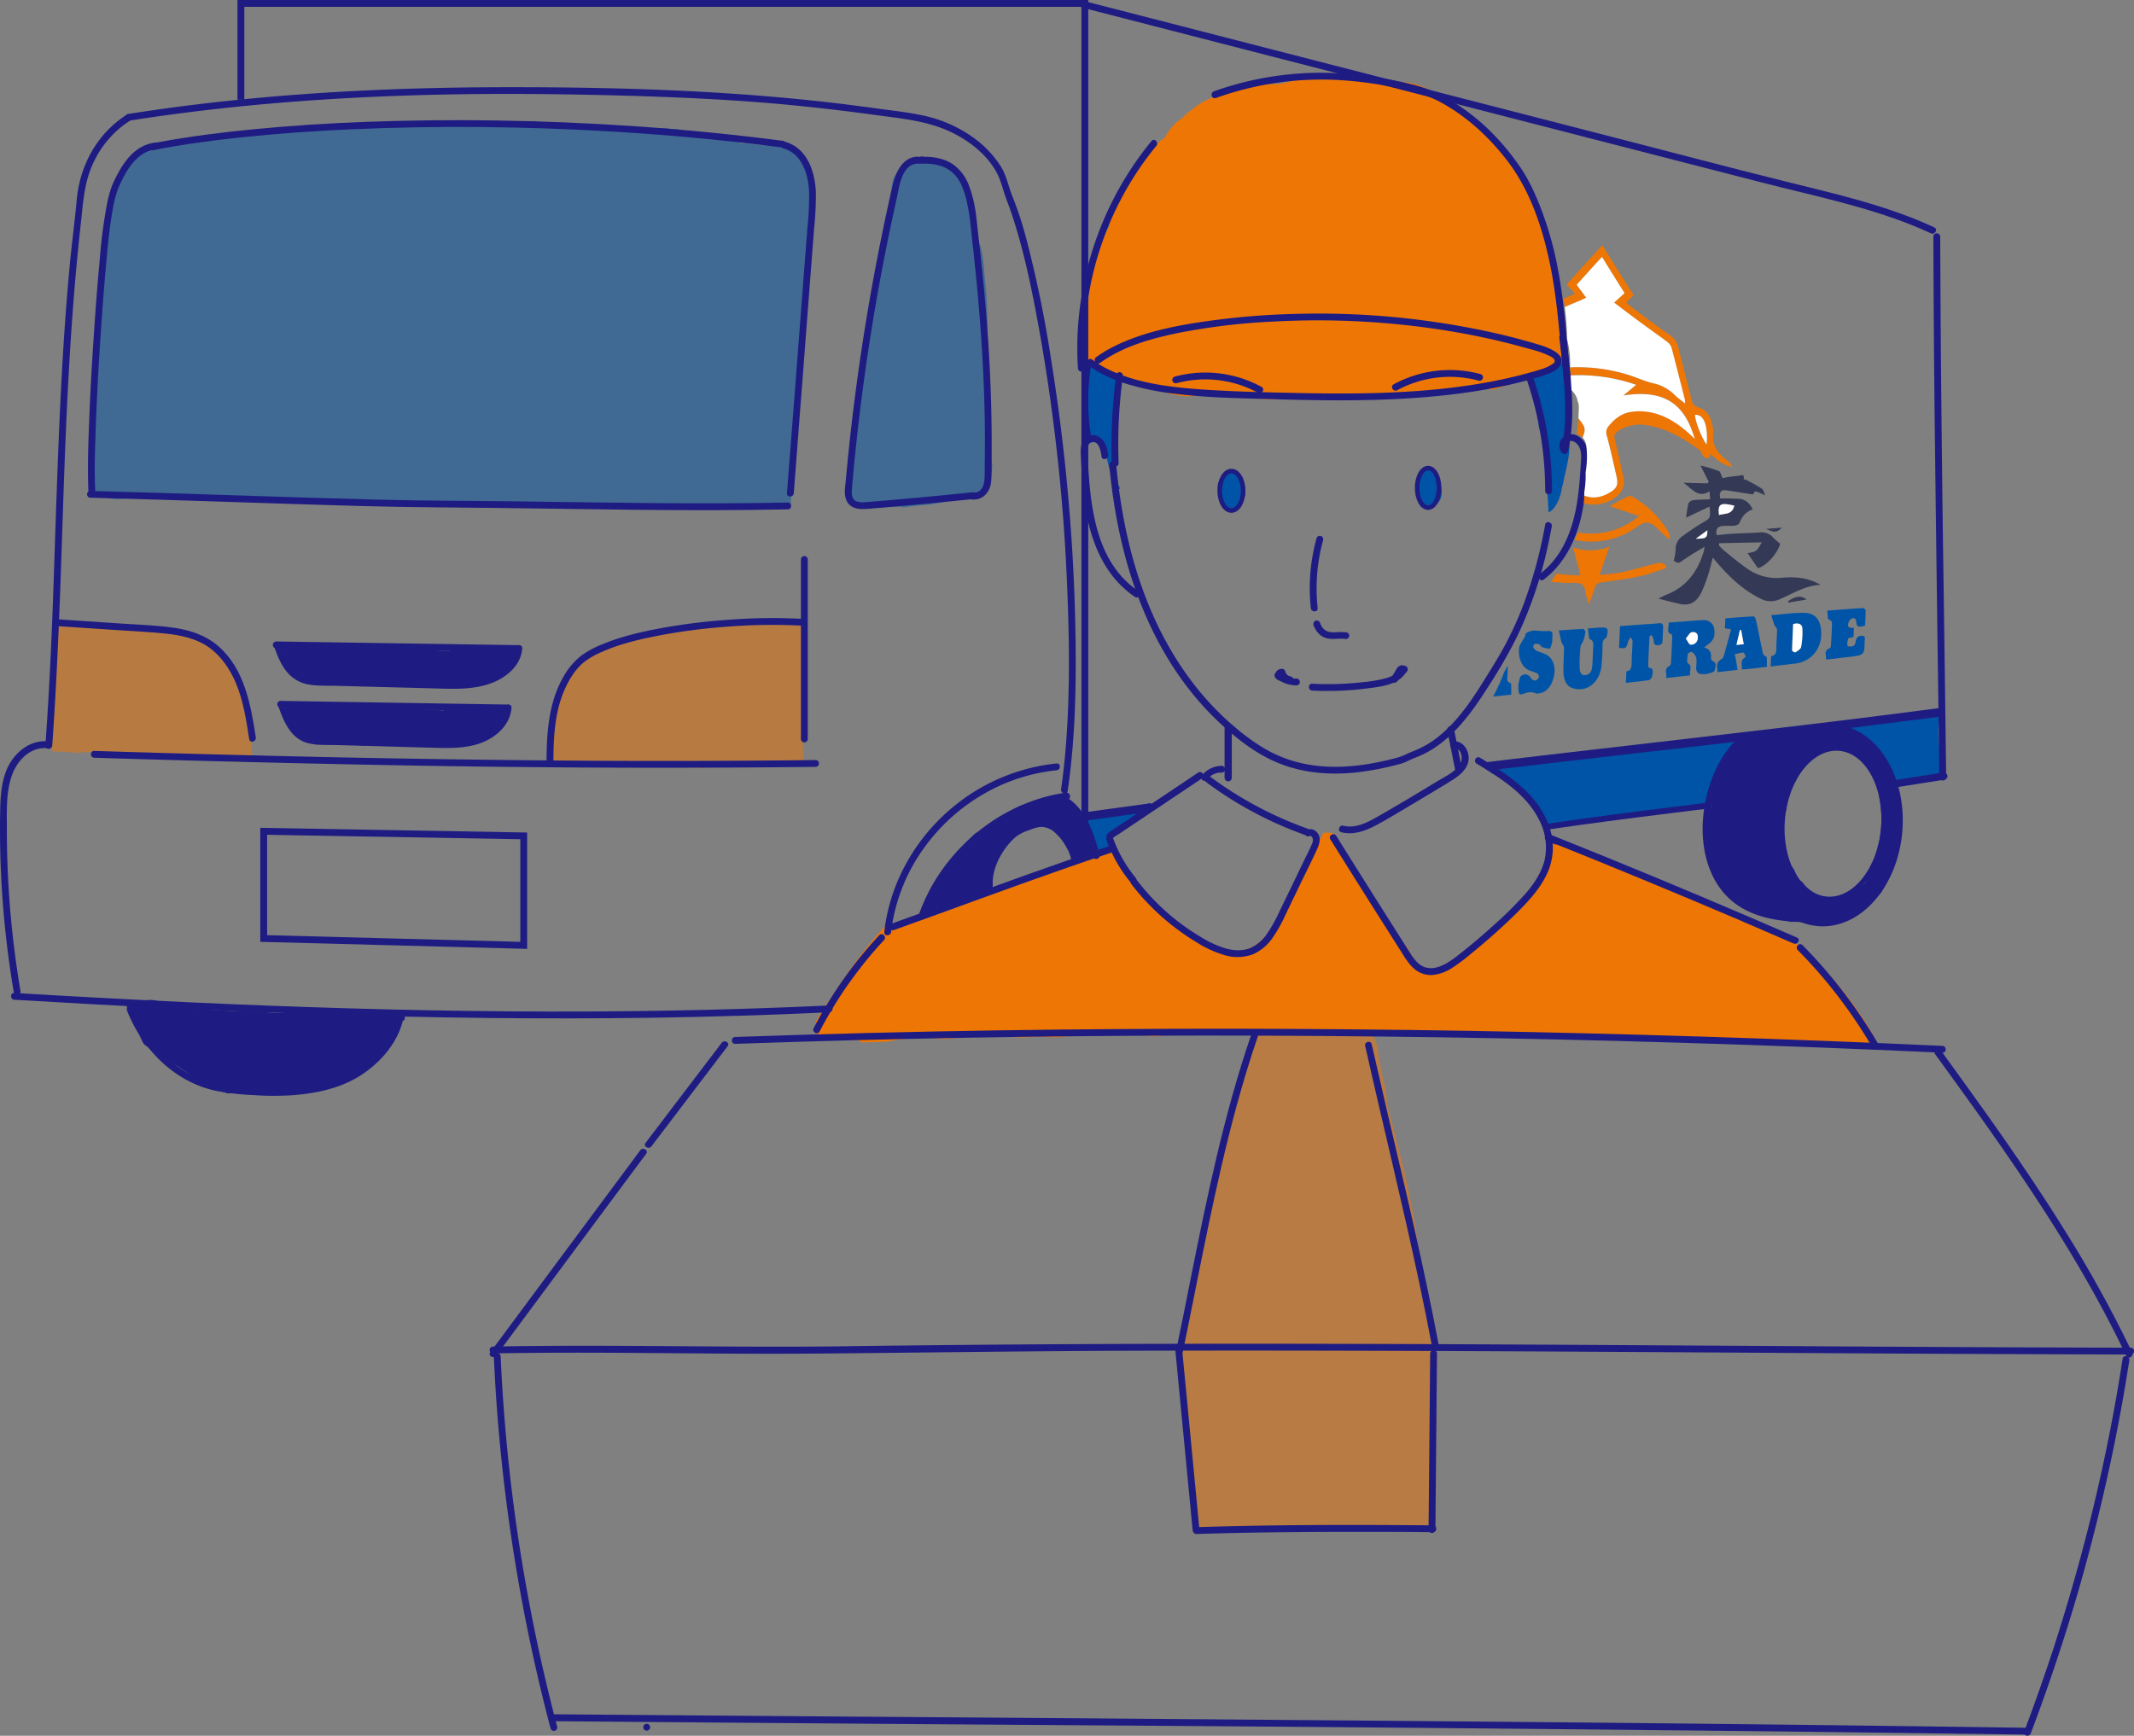 <svg xmlns="http://www.w3.org/2000/svg" viewBox="0 0 935.56 761.06"><rect x="0" y="0" width="935.56" height="761.06" fill="#808080" stroke="none"/><defs><style>.cls-1,.cls-3{opacity:0.5;}.cls-2{fill:#0054a7;}.cls-3,.cls-5{fill:#ee7605;}.cls-4{fill:#1e1c82;}.cls-6,.cls-7,.cls-8,.cls-9{fill:none;stroke:#1e1c82;stroke-miterlimit:10;}.cls-6{stroke-width:3px;}.cls-7{stroke-width:2.81px;}.cls-8{stroke-width:2.05px;}.cls-9{stroke-width:2px;}.cls-10{fill:#343956;}.cls-11{fill:#fff;}</style></defs><g id="レイヤー_9" data-name="レイヤー 9"><g class="cls-1"><path class="cls-2" d="M66.58,216.09h0Z"/><path class="cls-2" d="M357.55,83.43a36,36,0,0,0-1.71-4.23c0-.06-.12-.25-.24-.49a15.94,15.94,0,0,0-3.49-8.82c-2-2.38-5.11-3.88-8-4.85a15.87,15.87,0,0,0-3.25-.69c-1.43-.19-4.24-1.17-1.17-.1a13.86,13.86,0,0,0-4.46-.78c-1.18,0-1.27.14-.45.21-3.14-.19-6.13-.9-9.35-.82l-.59,0a35.85,35.85,0,0,0-5.51-2.22c-4.39-1.27-9.12-1.35-13.63-2a65,65,0,0,1-8.58-2.09h-2.5a4.79,4.79,0,0,1-2.15-.5c-11.24.53-22.61-1.11-33.9-1.2a5.22,5.22,0,0,1-1.67-.31l-.54-.13c-2.62,0-5.24,0-7.84-.15C244,54.1,239,54.08,234.57,53c-7,.55-13,.91-21.73.91H182.73c-9.75,0-19.51,0-29.26,0a39,39,0,0,0-7.6.7c-.51.1-4.71,1.09-3,.74A76.91,76.91,0,0,1,135,56.61c.41,0,1.3-.2-.13-.17-1.25,0-2.43.08-3.67.2a25.57,25.57,0,0,0-3.17.53l-1,.07c-.64.06-1.39.15-2.18.26A26.61,26.61,0,0,0,109,59.13c-.44.19-1,.37-1.54.55-3.29,0-6.8-.51-10.09-.63-5.34-.2-10.53,1.82-15.27,2.45a52.38,52.38,0,0,0-9.74,1.76c-3.68-.21-7.66-.09-11.39,2-6,3.41-7.67,9.47-9.68,15.56-.83,2.5-1.89,4.9-2.74,7.39-.24.71-.39,1.46-.61,2.17,0,0-.75,1.57-1,2a9.59,9.59,0,0,0-.49,1.09c-.14,2.45.13,5,0,7.41-.25,4.73-.39,9.43-.51,14.16a260,260,0,0,1-2.69,28.27c-1.75,12.93-2.61,25.93-3.73,38.91,0,1.57,0,3.13,0,4.69,0,2.09,0,4.17,0,6.26a4.67,4.67,0,0,1,1,3.07c0,6.15.63,12.23.85,18.31a13,13,0,0,0,3.17,2.56,14,14,0,0,0,14.12-.3,13.19,13.19,0,0,0,7.93-.71,42,42,0,0,0,5.21.88c.71.07,3.84.12,4.55.11a18,18,0,0,0,1.85.41,12.22,12.22,0,0,0,1.17.67c4.43-.69,9.3-.28,13.45-.45,7.38-.31,15-.36,22.19,1.4a15.11,15.11,0,0,0,2.22-.71l.69,0c-.91-.05,1,.21,1.1.23a29,29,0,0,0,5,.57c1.7.05,3.39-.15,5.09-.09,8.2.32,16.35.61,24.58.62,4,0,7.67-.27,11.31-.57a11.57,11.57,0,0,0,1.17.11c7.85,1.48,15.53,2.93,23.68,3,5,0,10.09.1,15.1-.31,1.29-.11,2.58-.29,3.86-.46l4.86-.67c3.25.13,6.5.13,9.83.18a24.37,24.37,0,0,1,3.84.44c2.54.43,5.08.6,7.62.86l.22,0a5.23,5.23,0,0,1,3.47-.69c5.74.77,11.77-.46,17.55-.48,5.3,0,10.59.55,15.88.52,7.75-.05,15.42-1.55,22.41,1.68,5.89-.69,11.77-1.19,17.71-.41a5.32,5.32,0,0,1,1.36.35c3.92-.47,7.84-.93,11.79-1l.11.14a3.39,3.39,0,0,0,.31.34l.19.15a4.82,4.82,0,0,1,1.39-.36,65.76,65.76,0,0,1,14.9.31c.89,0,1.76.1,2.64.15a13.29,13.29,0,0,0,1.78-2,37.52,37.52,0,0,1,.5-5,67.76,67.76,0,0,1,1.11-7.78,10.81,10.81,0,0,0-.75-1.62c.39-5,.59-10,1.19-14.78.15-1.14.29-2.28.44-3.41,0-.25,0-.49.05-.73s.12-.65.18-1c.88-6.63,1.82-13.25,2.36-19.92.65-8.15.38-16.31.71-24.47a175.61,175.61,0,0,1,2.57-24.21c1.41-7.82.25-15.69,1.83-23.56C357.7,91,356.91,87,357.55,83.43Z"/></g><g class="cls-1"><path class="cls-2" d="M377.43,165.05c0-.17,0-.35.05-.52S377.47,164.61,377.43,165.05Z"/><path class="cls-2" d="M377.51,222.87l.93,0c2.69-.19,5.37-.21,8.05-.15a28.25,28.25,0,0,1,10-.24,88.77,88.77,0,0,1,9.37-1.07c2.17-.19,4.28-.6,6.42-1,1-.21,2.05-.38,3.08-.53,2-.3,2-.42.22-.36l4-1a11.63,11.63,0,0,0,1.85.15h0a23,23,0,0,1,4.61-.87,14.42,14.42,0,0,0,8.65-16.32c-.07-.3-.44-1.16-.8-2a25.09,25.09,0,0,0,.23-5.88c0-4.89-1.12-8.55-1.29-13-.1-2.53-.19-5.1-.37-7.65,1.42-7.9.79-16.3.58-24.26-.23-8.58-.18-17.09-1.17-25.63-.56-4.75-.54-10-1.84-14.57q-2.35-5.42-.82-2.05a26.32,26.32,0,0,1-.81-3,53.65,53.65,0,0,0-1.64-6.09,17,17,0,0,0-1-2.18l-.36-1.56a13.08,13.08,0,0,0-.54-1.77A16.61,16.61,0,0,0,423.63,82a16.43,16.43,0,0,0-5.73-6.76,10.11,10.11,0,0,0-2.18-1.4l-.06,0a29.94,29.94,0,0,0-4.57-2.07,12.15,12.15,0,0,0-3.81-.73c-6.67-1.43-15,2.31-16.17,9.51-.07.43-.5,3.48-.59,4.1l-.3,2.22c0-.15-.07,0-.2.35-.28,1.48-.41,3.06-.68,4.58-.23,1-1.22,5.53-.64,2-.47,2.84-1.4,5-1.72,8-.17,1.56.19,2.11.47.28-.63,4.13-1.75,3.47-2,7.88-.16,2.49-.3,5-.43,7.51a13.52,13.52,0,0,0-1.49,6.26c0,.78.19,3,.31,4,0,.42,0,.8,0,.83l0,.74c-2,5.22-2.75,11.45-3.4,16.33-.38,1.88-.68,3.58-.92,4.79-.93,4.7-1.59,9.39-2,14.16,0,.11-.07.95-.15,2-.05.47-.11.93-.17,1.39,0,.31-.16,1.57-.21,2a13.09,13.09,0,0,0-1.71,4,39.54,39.54,0,0,0-.68,4.6c0-.14,0-.28,0-.45l-.48,3.59c-.08,1.12-.07,2.24-.05,3.36-.53,3.77-1.2,7.47-1.47,12a36.5,36.5,0,0,0-.44,5.21c-.08,1.65,0,1.8.32.44a16.41,16.41,0,0,0-.49,4.23q-.06,1.35,0,2.64C370.93,214.72,372.41,220.26,377.51,222.87Z"/><path class="cls-2" d="M390.52,84.61l.07-.54C390.5,84.75,390.49,84.84,390.52,84.61Z"/></g><path class="cls-3" d="M352,313.89a50.57,50.57,0,0,1,1.06-10.77,175,175,0,0,1-1.19-28.94l-.13-.11-.25,0c-4.77-1.06-9.81-.52-14.87.08l-.41-.09-.09,0a14.78,14.78,0,0,0-6.09-1.27,46.16,46.16,0,0,0-7,.58,9.5,9.5,0,0,0-2.75,1,20.58,20.58,0,0,1-2.9-.89c-.14-.05-.26-.12-.39-.18a29.92,29.92,0,0,1-3.16.25c-1.93,0-3.85-.07-5.77-.16-.46.12-.92.24-1.36.39,1.68-.08,1.83-.07.44,0s-3,.31-4.52.56-3,.48-4.45.75a51.1,51.1,0,0,0-7.11,1.71c-3.52,1.15-4.56.76-8.41,1.69a142.7,142.7,0,0,0-15.09,4.16q-5.08,2.2-2.69,1.11,1.54-.69-1,.27c-.85.25-1.71.49-2.55.77a24.71,24.71,0,0,0-8.76,4.95c-5.21,4.43-7.3,9.89-8.38,16.42-.36,2.21-1,5.06-1.21,8.06a23.52,23.52,0,0,0-1.13,6.26c0,.09-.07.84-.11,1.36-.21,1-.67,3.55-.71,4-.09,1.29-.56,7.05.31,2.91a16.25,16.25,0,0,0,.19,7.33,6.43,6.43,0,0,1,.81-.17,41.36,41.36,0,0,1,11.5.22l2.7.06a18.52,18.52,0,0,1,3.48-1.06c6.29-1.18,12.63-.23,18.87.8l3.26.52a82.31,82.31,0,0,1,23.09.33c3.25-.26,6.46-.6,9.63-1.06a84.29,84.29,0,0,1,18.77-1c4.85.37,9.64.91,14.46.93q2.17-.18,4.38-.15c-.19-2.17-.28-4.35-.32-6.54A114.43,114.43,0,0,1,352,313.89Z"/><path class="cls-3" d="M108.53,308.09l-.36-1.63a53.88,53.88,0,0,0-4.55-9.12,4.48,4.48,0,0,1-.69-3.49,35.65,35.65,0,0,0-9.22-8.51,9.1,9.1,0,0,0-.84-1,10.21,10.21,0,0,0-3.78-3.48c-.28-.15-.53-.34-.81-.51a11.34,11.34,0,0,0-5.17-1.73l-.18-.06a16.08,16.08,0,0,0-3-.56,14.09,14.09,0,0,0-2.2-.24,12.44,12.44,0,0,0-2.5.23c-4-1.08-8.16-2-12.25-2.79a144.2,144.2,0,0,0-17.76-2.25c-2.37.18-4.82.73-6.76.8-2.57.08-5.16-.14-7.74-.24-.67,0-1.35-.05-2-.05a13.8,13.8,0,0,0-5.07.91c0,1.32,0,2.65-.06,4,0,16.11-1,32.2-1.28,48.3a5.51,5.51,0,0,1-.14,1.1,11.67,11.67,0,0,0,1.13,1.83,68.13,68.13,0,0,1,9.9.5l.2,0c1.7-.15,3.4-.26,5.07-.33,7.28-.29,14.52,1.09,21.72,1.9a5.19,5.19,0,0,1,1.42.35c2.18.12,4.37.33,6.59.58a138.2,138.2,0,0,0,17.15.4A84.7,84.7,0,0,1,102,334.13c2.91-.11,5.82-.23,8.72-.18C110.32,325.31,109.16,316.72,108.53,308.09Z"/><path class="cls-4" d="M478.53,365.26c-3.52-5.95-8.54-11.12-13-16.49a5.2,5.2,0,0,1-3.06.61,21.93,21.93,0,0,1-6.39,1.19,70.63,70.63,0,0,1-9.22,2.93,29.77,29.77,0,0,1-3.35,2.9,28.42,28.42,0,0,0-3.53,2.44c-4,2.44-8.28,4.42-12.45,6.6-1.16,1.17-2.35,2.31-3.53,3.46-2.8,3.64-5.75,7.17-8.28,11a134.37,134.37,0,0,0-10.07,18.28,12.26,12.26,0,0,0,1.93,2.89,81.48,81.48,0,0,1,9.45-2.83c4.52-1.95,9.22-3.47,13.93-5.11.15-.36.32-.7.49-1.05a4.09,4.09,0,0,0,3.77-4.32c-.28-7.2,4.06-15.09,9.18-20,2.32-2.24,5.21-3.27,8.2-4.29h0a8.41,8.41,0,0,1,1.79-.54,2.88,2.88,0,0,1,.71-.2,7.49,7.49,0,0,1,3.64.17,11.58,11.58,0,0,1,2.26,1,6.74,6.74,0,0,1,1.45,1.15,23.16,23.16,0,0,1,5,6.32,17.48,17.48,0,0,1,2.09,5.12c.06.25.28.91.44,1.52a3.65,3.65,0,0,0,1,.39c1.63-.57,3.32-1,4.94-1.6,1.87-.71,3.35-1.76,5.08-2.44A62.82,62.82,0,0,0,478.53,365.26Z"/><path class="cls-4" d="M828.33,339.76c-2.09-4.89-4.91-9.44-6.66-14.39a26.13,26.13,0,0,0-6.66-4.68,23.59,23.59,0,0,1-5.54-2.09,4.64,4.64,0,0,1-1.94-1.85,5,5,0,0,1-.92-.29c-6.89.85-13.74,2-20.62,2.88-3.32.44-6.66,1-10,1.14-2.73.13-6.11-.44-8.67.68a5.3,5.3,0,0,1-2.5.45,13.58,13.58,0,0,0-5.73,5.3c-.26.42-.5.86-.73,1.31a19,19,0,0,0-2.43,2,5.13,5.13,0,0,1-.73,2.23c-.69,1.18-1.42,2.33-2.12,3.49l-.25.47c-1,2.22-2.12,4.41-3.22,6.6q-.72,2.44-1.27,4.94c-.65,6.35-1.44,12.72-1.59,19.07.68,3.48,1.26,7,2.22,10.37a1.05,1.05,0,0,0,0,.19c.59,1.38,1.21,2.74,1.85,4.09,1.56,3.29,3.19,6.65,5,9.92,5.49,3.22,10.77,6.78,16.23,10a63.35,63.35,0,0,1,13,2.6c1,0,2-.08,3.06-.1a5.23,5.23,0,0,1,2.31.47c2.63.41,5.23,1,7.84,1.41.9,0,1.81,0,2.71,0a5.72,5.72,0,0,1,1-.38c3.36-.91,6.69-1.92,10-2.83a125.2,125.2,0,0,0,12.34-11c.18-.19.33-.38.5-.56a57.25,57.25,0,0,0,7.87-24.79A56,56,0,0,0,828.33,339.76Zm-6.8,37.4a35.4,35.4,0,0,1-3,6.46,4.4,4.4,0,0,1-1.51,4,19.82,19.82,0,0,1-4.86,3.34,5.1,5.1,0,0,1-2.05.52c-2.83,2-6.59,2.39-10.4,1.69a12.77,12.77,0,0,1-5.9-2.71,13.4,13.4,0,0,1-3.63-3.72,5.22,5.22,0,0,1-1.82-1.9,18,18,0,0,1-1.6-3,5.78,5.78,0,0,1-.25-.65,4.39,4.39,0,0,1-.88-1.25,4.9,4.9,0,0,1-3.21-3.29,28.78,28.78,0,0,1-.82-12.21,1.1,1.1,0,0,0,0-.16,42.8,42.8,0,0,1,.79-7.36,4.37,4.37,0,0,1,.62-1.51c1.72-12,7.67-24.43,19.74-26.3,8.22-1.27,13.56,2.48,16.88,8.3a3.69,3.69,0,0,1,.7,1c.46,1,.84,2,1.21,3a16.52,16.52,0,0,1,2.33,5.89,5.53,5.53,0,0,1,0,2.14A50.17,50.17,0,0,1,821.53,377.16Z"/><path class="cls-4" d="M174.86,448a1.78,1.78,0,0,0-.69-1.22,2,2,0,0,0,.05-.72c-.11-.93-1-1.09-1.77-1.24a8.77,8.77,0,0,0-1.14-.13c.15-.62.31-1.24.47-1.85-1.73,0-3.46-.07-5.19-.16-8.8.51-17.64.57-26.44.2q-2.66-.12-5.31-.27c-6.89,2.23-14.28,1.68-21.47.89q-8.79,0-17.57-.54c-6.45-.4-13.19-.64-19.61-1.89l-3,.3a10.25,10.25,0,0,0-2-1.55l-2.51-1a10.37,10.37,0,0,0-5.58,0l-.17,0a10.17,10.17,0,0,0-3,1.37l-.25-.07a1,1,0,0,0-.89-1.36,3.85,3.85,0,0,0-1.52.36,1.14,1.14,0,0,0-.42.19l0,0-.58.14a1,1,0,0,0-.68,1.29.87.87,0,0,0,0,.66,14.12,14.12,0,0,0,.6,1.57,5.12,5.12,0,0,0,1,2.49.79.79,0,0,0,.38.26c.26.44.53.89.81,1.33a8,8,0,0,0,.93,1.87c.19.4.39.8.6,1.19v.85c.87,2.07,1.77,4.13,2.73,6.16l.62.87c1.34.89,2.62,1.91,3.87,2.91A55.13,55.13,0,0,1,75,465.6q8.81,5.89,17.66,11.72a5.88,5.88,0,0,1,1,.19c2,.56,4.1,1.23,6.19,1.93a36.87,36.87,0,0,1,6.39.18c3.74-.23,7.5-.65,11.16-1,10.49-1,20.65-1.28,30.68-4.87a92.65,92.65,0,0,0,15.11-7.05c.48-.28,1-.58,1.44-.87,1.23-1.62,2.44-3.23,3.67-4.8.09-.49.17-1,.26-1.47.27-.34.53-.68.77-1a11,11,0,0,0,.62-1.12c.22-.17.42-.34.62-.51a10,10,0,0,0,2-2.45,11.38,11.38,0,0,0,1.73-4A4.83,4.83,0,0,0,174.86,448Z"/><path class="cls-4" d="M171.52,461.5l.27-.19Z"/><g class="cls-1"><path class="cls-5" d="M604.1,460.32v0Z"/><path class="cls-5" d="M629.81,598.87c0-1.4.08-2.9.14-4.44a22.3,22.3,0,0,0-1.5-5,12.17,12.17,0,0,0,0-2.63c-.29-2.44-.64-4.87-1-7.3,0,.07-.75-5.37-.93-6.7.59,4.28-.27-2.26-.61-4.38-.24-1.47-.48-2.94-.83-4.39-.18-.76-.3-1.25-.39-1.55,0-.1,0-.21-.05-.32a81.28,81.28,0,0,0-1.34-8c-.66-2.65-1.32-5.27-1.79-8-.09-.5-.56-6-.34-2-.1-1.74-.26-3.52-.46-5.25-.46-4.05-1.47-7.87-2.2-11.86-1.29-7-2.79-13.81-4.63-20.69-1.75-6.57-3.36-13.19-5.07-19.78-.26-1-.49-2-.72-3a45.83,45.83,0,0,0-.93-7.6c-.63-2.84-1.38-5.63-1.9-8.5-.25-1.4-.55-2.77-.85-4.15-.08-1-.17-2-.32-3,0,.07,0,.19,0,.41,0-.22,0-.36,0-.43a18,18,0,0,0-.63-2.82,20,20,0,0,0-1.37-3.29,120.43,120.43,0,0,1-12.08-1.4,4.76,4.76,0,0,1-1.59-.66h0a149.47,149.47,0,0,1-25.64,1,66.2,66.2,0,0,1-11.83.38,19.23,19.23,0,0,0-2.05,2.92h0c-1.37,3.81-2.79,7.61-4.19,11.41-2.85,12-5.88,24-8.91,35.92q-.81,3.19-1.76,6.35c0,.89,0,1.8,0,2.72,0,.26,0,.48,0,.66-.17,1.52-.31,3.09-.6,4.58.09-.68-.09-.66-.53.76-.54,1.7-1.64,5-1.29,6.74-.88,2.16-1.65,4.35-2.4,6.56a96.86,96.86,0,0,0-2.62,10.08c-1.21,5.37-3,10.06-3.16,15.71,0,.52,0,2.15.12,2.83-.57,4.48-.65,4.92-.24,1.29q-.29,1.29-.6,2.58a55.19,55.19,0,0,0-1,8.58l-.08.18a20.16,20.16,0,0,0-2.33,8.8,24.3,24.3,0,0,0-2.75,9.14c-.22,2-.52,4.16-.59,6.23,2.67,6.07,3.07,12.5,3.15,19.09.1,7.88.87,15.63,1.54,23.47.21,2.45.47,4.88.73,7.31.25.66.48,1.34.72,2a21.47,21.47,0,0,0-.21,3.91c-.11,1.54-.2,3.81-.2,4.11,0,4.41,1.29,7.75,3,11.7a13.06,13.06,0,0,0,2,3.17c4-1.58,9.29-1.43,13.11-1.16l1.69.12c4.29-1.31,9-1.3,13.52-1.29,9.84,0,19.66.51,29.5.68,10.26.18,20.48-.78,30.73-.48q4.38.12,8.73.5l4.32-.64q0-1.75.09-3.51a157.7,157.7,0,0,1,0-18.19q0-3.55,0-7.11c-.19-.16-.37-.32-.57-.47,0-.21,0-.41,0-.61.11-2.08.17-4.16.29-6.24s.21-3.89.25-5.83c0-.29,0-.76,0-1.15.23-1.55.54-3.1.65-4.67a.45.45,0,0,1,0-.11c.15-.9.49-4.92.54-5.37s.1-1,.13-1.43C629.8,609.84,629.63,604.35,629.81,598.87Z"/></g><path class="cls-5" d="M522.36,48.06l-.4.31Z"/><path class="cls-5" d="M590.25,173.11h0Z"/><path class="cls-5" d="M642.82,171.06a16.08,16.08,0,0,1,11.23-.12c3.09-.76,6.15-2,9.14-2.94,1-.33,2-.7,2.93-1.12l1,0a18.77,18.77,0,0,0,2.37.08,54.89,54.89,0,0,0,8.08-3.27A5.06,5.06,0,0,1,679,163l.6-.3,2-1.08a20.85,20.85,0,0,0,4.82-7.23c0-1.45-.12-2.89-.21-4.33a60.19,60.19,0,0,1-.41-7.73A5.42,5.42,0,0,1,686,141a6.77,6.77,0,0,1-.13-.74,20.38,20.38,0,0,0-1.76-3,26.15,26.15,0,0,0-.88-5.21,17.19,17.19,0,0,0-1-2.87c-.41-4.06-1.06-8.06-1.77-12.06v0c-.37-3.58-.61-8-2-11.46a26.48,26.48,0,0,0-1.19-2.53c0-.07,0-.13,0-.2-1.49-5.9-3.17-11.1-6.36-15.6a27.72,27.72,0,0,0-3.13-6.65c-.45-.66-.94-1.27-1.44-1.87-2.73-7.34-7.93-13.94-13.27-19.38a80.86,80.86,0,0,0-13.38-11.46c2.78,1.81,0-.1-1.13-1-2.72-2.28-5.73-4.73-9.21-5.77-5.69-3.86-11.6-6-18.85-4.77a23.83,23.83,0,0,0-9.87-.77,20.56,20.56,0,0,0-6.05-.34l-3.74-.47-.69-.09-.78-.28c-7.81-2.61-15.5-1.09-23.1,1.1-1.89.55-3.83.9-5.75,1.29-1.62,0-3.24,0-4.85.09a77.89,77.89,0,0,0-25,6.19,33.77,33.77,0,0,0-8.3,5c1.07-.83,2.88-2.16-.72.62a22.5,22.5,0,0,0-3.14,2.79c-1.26.94-2.76,2.11-2.89,2.22a22.61,22.61,0,0,0-4.85,6.45C500.79,67.21,494,78,488.54,88.85a22.22,22.22,0,0,0-2.27,10.56c-4.83,7.91-8.19,16.65-8.32,26.14a17.26,17.26,0,0,0-.62,5.59,32.52,32.52,0,0,0-3,12.28c-.14,1.94,0,1,.09-.15a25.58,25.58,0,0,0,.32,9.08c1.47,6.42,7.1,11.5,13.27,13.27a22.27,22.27,0,0,0,3.28.62,23.89,23.89,0,0,0,2.87.41,19.5,19.5,0,0,0,10,3c-3.85-.08-.58,0,1,.54,1.27.42,2.55.81,3.82,1.23l1.6.51a37,37,0,0,0,10.32,1.86,16.84,16.84,0,0,0,5.8-.9c1.45.37,2.25.53.63-.22l.21-.08,4.29.57c-5.56-.84,5.65.75,7.41.86a71.74,71.74,0,0,0,10,.07l.36.11a27.09,27.09,0,0,0,7.15.88,19.82,19.82,0,0,0,5-.39c1.45,0,3.31.06,3.48.06,2.82,0,5.62,0,8.42-.23,2.11-.19,4.21-.53,6.31-.86a24.77,24.77,0,0,0,3.46,0l2.68-.2H587l-.21,0,.24,0c.82.11,1.63.23,2.45.33a43.34,43.34,0,0,0,10.37.05c4.22-.44,8.41-1,12.62-1.45-3,.35-1.86.34.48.15,1.13-.09,2.24-.24,3.36-.37h.08c.49.06,1.06.13,1.28.17a49.11,49.11,0,0,0,9,.81c3.85-.11,7.67-.68,11.5-.92,1-.06,2.06-.1,3.1-.12A5.67,5.67,0,0,1,642.82,171.06Z"/><path class="cls-5" d="M550.67,398.24c-.65.83-.78,1-.62.81l.46-.6Z"/><path class="cls-5" d="M823.24,457.69c-2.11-3.84-4.18-7.71-6.65-11.39-5.05-7.53-11.25-15.93-18.21-21.86-3-1.27-4.32-3.92-6.41-6.49a28.14,28.14,0,0,0-3.36-3.37l-.2-.13c-3.81-2.29-7.88-4.08-11.78-6.2a33.66,33.66,0,0,0-3.4-2.77l-2.06-.55c-10.18-2.82-19.31-7.21-28.84-11.65-10-4.68-20.21-9.06-30.36-13.47a104.79,104.79,0,0,0-15.08-5.36,35.12,35.12,0,0,1-7.31-2.6c-.45,0-.89.08-1.33.14-2.26-1.42-4.47-2.92-6.77-4.3l-.86-.49a20.79,20.79,0,0,0-2.22.31,11.51,11.51,0,0,1-.13,4.55,6.47,6.47,0,0,1,.14,2.75,17.27,17.27,0,0,1-1,3.55,81.84,81.84,0,0,1-2,8.13,4.72,4.72,0,0,1-3,3.23,13.15,13.15,0,0,1-5,4.94c-4.28,5.67-10.15,10.76-14.88,15-3.62,3.23-9.4,8.59-15.33,11a6.7,6.7,0,0,1-1.3,2.77c-3.1,4-10.52,2.84-13.85-.12a10.88,10.88,0,0,1-2.84-4.2c-.36-.41-.73-.85-1.09-1.34a4,4,0,0,1-.78-2.24,4.58,4.58,0,0,1-1.95-1.22,72,72,0,0,1-10.46-14.89,4.78,4.78,0,0,1-3-2.29c-1.27-2.1-2.41-4.26-3.5-6.46-1-1.8-2-3.61-2.93-5.43-.27-.39-.54-.77-.8-1.16a5,5,0,0,1-.77-.87,63.44,63.44,0,0,1-6-11.22,19.55,19.55,0,0,1-1.22-2.81,29.26,29.26,0,0,1-2.52-3.91,20,20,0,0,0-4.09-.09c-1.5,3.93-4.59,7.64-7.45,10.73-1.87,9.44-6.86,18.3-11.86,26.36s-10.67,14.9-19.38,14.83a4.5,4.5,0,0,1-3.5.41,24.2,24.2,0,0,1-3-1.07,4.43,4.43,0,0,1-2-.71c-1.91-1.22-3.85-2.41-5.78-3.63a4.49,4.49,0,0,1-2.22-.85c-1-.71-2-1.42-3-2.15a5.44,5.44,0,0,1-4.41-1.19,100.37,100.37,0,0,1-8.45-7.29l-.21-.14a.09.09,0,0,0,0-.05,67.3,67.3,0,0,1-5-5.43,5.2,5.2,0,0,1-3.48-2.19c-2.66-3.79-5.55-7.47-7.63-11.56a33.17,33.17,0,0,1-4.07-7.55,5.86,5.86,0,0,1-.24-.83,20.67,20.67,0,0,0-8.45,2.07,5.74,5.74,0,0,0-1.81.68,29.88,29.88,0,0,0-4.25,2h-.25c-3,.24-8.27,2.66-10.58,3.88l-.75.41c-1.48.47-2.89,1.1-4.35,1.62a71.32,71.32,0,0,1-6.82,2.21,113,113,0,0,0-21.86,8.48c-1.36.29-2.71.59-4.07.92-11.67,5.79-24.57,8.67-37.29,11.3-.23.17-.47.32-.71.48-3.67,4.21-7.29,8.48-10.66,12.95-6.09,8-11.6,16.49-17.13,24.92-.61,1-1.2,2.09-1.8,3.13a21.13,21.13,0,0,0,.94,7.39c5.52-.29,11,.38,16.5.72a4.91,4.91,0,0,1,2.7,1l3.49-.06c1,0,2-.07,3-.09l.66,0c1.47-.06,2.94-.14,4.41-.22a75.76,75.76,0,0,1,24.61-1.09,203.48,203.48,0,0,1,34.38-.64,94.62,94.62,0,0,1,14.58-.08,4.94,4.94,0,0,1,.53-.1c4.15-.37,8.3-.58,12.46-.66,9.65-2,20.06-1.09,29.91.29,4.95-.43,9.9-.81,14.92-.89,9.76-.16,19.2.21,28.84-1.82l1.73-.34a34.65,34.65,0,0,0,5.87.57l1.85-.25a19,19,0,0,0,7.22,1.5,50.46,50.46,0,0,0,7.79-.52c.5,0,1,0,1.49,0,1.22,0,2.45,0,3.67,0a22.6,22.6,0,0,0,5.31-.76c.77.07,1.53.13,2.3.17.93.05,1.43.06,1.66.05l.36.06c2.83.43,5.65.88,8.51,1.1,2.7.21,5.49.49,8.2.5a41.87,41.87,0,0,0,7.94-1c-4.82.93-.18.33,1,.33a74.15,74.15,0,0,0,10.32-.39c.59-.08,3.05-.47,3.61-.58.78-.09,1.56-.17,2.36-.24l2,.49a54.43,54.43,0,0,0,16.11,1.73c1.57-.07,2.91-.13,4.52-.35.85-.1,1.7-.24,2.55-.37a53.91,53.91,0,0,0,7.73,0c.37,0,.73-.09,1.1-.15a18.32,18.32,0,0,0,3.69-.45l1.1,0c1.41.05,2.81,0,4.22,0,1.17,0,2.34.05,3.51.1a28.14,28.14,0,0,0,7.62,1.38,17.78,17.78,0,0,0,2.33-.14c.46.57,1,1.13,1.48,1.66a124.06,124.06,0,0,1,20.19.69,4.8,4.8,0,0,1,2.18-1.28c7.83-2.21,16.07-.73,24-.3,9.19.5,18.37,1.15,27.56,1.68l28.2,1.6c1.9.11,3.84.29,5.81.48l3.67-.15c6.85-.26,14.24-1.17,20.9.85a4.36,4.36,0,0,1,1.5.81c.33-.54.67-1.09,1-1.61Z"/><path class="cls-2" d="M750.12,353.52c0-9.24,4.55-18.58,10.74-25.73a30.7,30.7,0,0,1,5.3-5.26,5.5,5.5,0,0,1,1.51-.83,1.47,1.47,0,0,1,.1-.13c-3.57.17-7.12.46-10.56.8-9.47.93-18.61,3.9-28,5.45L722.16,329q-5.16.34-10.31.74c-5.4.39-10.84.43-16.22,1.1-6,.74-12,1.9-18.08,2.65-5.44.67-10.52,2-15.85,3.06a21.91,21.91,0,0,1-2.58.33c-2.41-.09-4.85-.17-7.26-.15.65.75,1.3,1.51,2,2.26.51.2,1,.43,1.55.68a5,5,0,0,1,1.79.95,37.38,37.38,0,0,1,9.42,7.91,28.5,28.5,0,0,1,4,4.29c2.93,2.35,4.94,5.53,7,8.64a226.77,226.77,0,0,0,23.68-2.08c7.15-1,14.28-2.36,21.32-4.05,6.83-.36,13.64-.64,20.49-.66a53.58,53.58,0,0,0,6.94-.33C750.06,354.05,750.08,353.79,750.12,353.52Z"/><path class="cls-2" d="M829.56,341.27a4.61,4.61,0,0,1,.2,2.08.43.43,0,0,1,0,.11,44,44,0,0,1,6.91-1.28c4.85-.6,9.74-.94,14.6-1.43-.8-4.51-.81-9.26-1.16-13.75-.31-4-.7-8.56.33-12.6-.05-.27-.11-.53-.17-.8a6.12,6.12,0,0,0-.49-.4c-4.54,2.05-10.12,1.48-15,1.7-8.81.41-17.55,1.31-26,4.15a7.33,7.33,0,0,1-.74.19,7.78,7.78,0,0,0-.19,1.44l.31.09a5.41,5.41,0,0,1,1.37.26c5.53,1.9,12.49,6.06,15,11.75A27.52,27.52,0,0,1,829.56,341.27Z"/><path class="cls-2" d="M504,352.22l-3.53.74c-7.52,1.51-15.49,3.74-23.25,4.49-.11.1-.25.2-.36.31a6.73,6.73,0,0,0-1.55,2.24,10.8,10.8,0,0,1,.81,1,14,14,0,0,1,1.14,1.76,3.62,3.62,0,0,1,.22.32,26.91,26.91,0,0,1,2.34,6,4.47,4.47,0,0,1,0,2.61,3.75,3.75,0,0,0,1.58.91,5.65,5.65,0,0,0,2.89.64l2-.27a6.92,6.92,0,0,0,1.35-.54l-.1-.14-.48-.8c-1.3-2.17-.61-5.67,1.8-6.84a89.39,89.39,0,0,0,9-5.29,44.34,44.34,0,0,1,7.27-6.75C504.74,352.46,504.34,352.34,504,352.22Z"/><path class="cls-2" d="M544.79,209.36a2.32,2.32,0,0,0-.18-.39,25.83,25.83,0,0,0-4.21-2.13,32.08,32.08,0,0,1-3.37,1.3,10.66,10.66,0,0,0-2.34,1.92c-.25.77-.53,1.52-.81,2.28a31.83,31.83,0,0,0,1.19,8.51c1.11,1.17,2.21,2.35,3.28,3.55a8.2,8.2,0,0,0,3.15-.22,8.1,8.1,0,0,0,.87-.3c.34-.57.66-1.14,1-1.7a43.07,43.07,0,0,0,2.53-5c0-.55.08-1.11.11-1.67s-.08-.92-.14-1.37A21.19,21.19,0,0,0,544.79,209.36Z"/><path class="cls-2" d="M627.94,206.21c-.81-.36-1.63-.74-2.45-1.13a7.82,7.82,0,0,0-4.39,5.18c-.09.52-.23,1-.35,1.53a10.06,10.06,0,0,0-.19,1.42c0,.12.06.23.09.36l.05-.39c0,.13,0,.27-.05.4.31,1.43.57,3.87,1.06,5.83.3.84.64,1.66,1,2.47a1.52,1.52,0,0,0,.48.44c1.72.92,5.26-.12,6.7-1.34,3.82-3.24,1.89-9.27-.33-14A14.39,14.39,0,0,1,627.94,206.21Z"/><path class="cls-2" d="M684.26,159c-.19-.1-.38-.18-.56-.26a4.63,4.63,0,0,1-2,2.23c-2.24,1.23-4.69,2-6.88,3.36a4.54,4.54,0,0,1-2.06.66c0,.15-.06.29-.07.43a7.59,7.59,0,0,0,0,7.39c0,.52,0,1,0,1.57.85,4.32,1.48,8.66,2,13A36.48,36.48,0,0,1,676.69,198a90.14,90.14,0,0,1,1.3,12.3c.31,4.8.71,9.59.9,14.41a8.07,8.07,0,0,0,3.05-2.88,19.6,19.6,0,0,0,2.72-7.43c0-.13,0-.24,0-.34l.25-.74a28.3,28.3,0,0,0,.71-3.16c1.11-5.09,2.54-10.18,2.49-15.45-.07-8.37.45-16.89.51-25.31.12-.36.23-.72.33-1.07A7.5,7.5,0,0,0,684.26,159Z"/><path class="cls-2" d="M476,187.2a28.27,28.27,0,0,0,.61,7.71c2.67-1.88,7.25-1.33,7.88,2.52.72,4.4,2.21,8.61,3,13,.18,1,.37,2,.56,3.06.14.46.26.92.39,1.38a9.7,9.7,0,0,0,2.54-.55v-.39c-3.63-5.73-2.27-14.22-2.05-20.6s.35-12.84,1.91-19c.1-.7.21-1.4.32-2.09.1-1.14.23-2.28.37-3.41a.76.76,0,0,0,0-.15c0-.26-.26-1.85-.4-2.44-.05-.35-.12-.7-.18-1a6.63,6.63,0,0,1-2.44-.54l-2-.84c-.59-.26-1.17-.52-1.75-.81a19.84,19.84,0,0,1-3-1.86h0l-1-.77a3.51,3.51,0,0,1-1-1.21,7.63,7.63,0,0,0-4.77,7,48.57,48.57,0,0,0,1.16,9.23A87.84,87.84,0,0,1,476,187.2Z"/></g><g id="トラック前方"><path class="cls-4" d="M57,52.85C105.21,45.31,154,42,202.86,41.32c24.28-.34,48.57,0,72.84.67,24,.71,47.9,1.83,71.79,4.16q18,1.76,36,4.23c10.8,1.49,22,2.44,32.08,6.91C424,61,432.28,67.23,436.81,75.42c2.11,3.82,3,8.4,4.58,12.46,1.1,2.81,2.08,5.67,3,8.55,5,15.67,8.25,31.89,11.17,48,3.67,20.35,6.5,40.86,8.63,61.42,2.08,20.1,3.34,40.27,4,60.47.7,21.38.71,42.86-1.2,64.18-.46,5.2-1.05,10.39-1.81,15.56-.27,1.89,2.62,2.71,2.9.8,3.14-21.61,3.75-43.54,3.47-65.35-.27-20.34-1.23-40.7-3-61q-2.71-31.79-7.81-63.31a507.67,507.67,0,0,0-11-53.26A156.2,156.2,0,0,0,443.82,86c-1.81-4.44-2.62-9.37-5.3-13.42a47.29,47.29,0,0,0-9.22-10.29,58.07,58.07,0,0,0-24.74-11.67c-6-1.29-12.2-2-18.27-2.81q-8.87-1.24-17.75-2.32c-48.78-5.88-98-7.32-147.11-7.26S123,40.73,74.19,47.33q-9,1.23-18,2.63c-1.9.3-1.1,3.19.8,2.89Z"/><path class="cls-4" d="M55.37,50.41C42.53,58.68,35,72.55,33.64,87.6c-.89,9.75-2.22,19.47-3.12,29.22S28.86,136.25,28.2,146c-1.3,19.36-2.18,38.75-2.92,58.14-.73,19.22-1.32,38.44-2,57.65s-1.6,38.58-2.88,57.85q-.24,3.63-.5,7.26c-.14,1.93,2.86,1.92,3,0,1.36-19,2.3-38.05,3.07-57.09s1.34-37.91,2-56.86,1.47-38,2.61-57c1.16-19.23,2.69-38.43,4.82-57.57.9-8.06,1.34-16.29,4.24-23.94A44.46,44.46,0,0,1,52.14,56.51,42.8,42.8,0,0,1,56.89,53c1.61-1,.11-3.64-1.52-2.59Z"/><path class="cls-4" d="M405.89,401.37a79.86,79.86,0,0,1,44.28-46.06,75,75,0,0,1,17.89-4.87c1.9-.27,1.1-3.17-.8-2.89-22.6,3.23-43,16.92-55.61,35.82a80.37,80.37,0,0,0-8.65,17.2c-.66,1.82,2.24,2.6,2.89.8Z"/><path class="cls-4" d="M19.86,325c-6.52-.14-12.22,4.13-15.45,9.55C.5,341.11.18,349.1.06,356.52A424.69,424.69,0,0,0,2.23,407q1.46,14.22,3.86,28.33c.32,1.9,3.22,1.09,2.89-.8a426.23,426.23,0,0,1-5.35-47.82q-.64-12-.63-24c0-7.37-.31-15.17,2.05-22.25C7.18,334,12.62,327.85,19.86,328c1.93.05,1.93-2.95,0-3Z"/><path class="cls-4" d="M6.33,438.36c46.53,2.79,93.09,5.11,139.68,6.55,46.4,1.44,92.83,2,139.25,1.34q39.17-.57,78.3-2.39c1.93-.09,1.94-3.09,0-3-46.68,2.2-93.42,2.94-140.15,2.58-46.39-.35-92.77-1.79-139.12-3.91q-39-1.8-78-4.17c-1.92-.12-1.92,2.89,0,3Z"/><path class="cls-4" d="M390.66,408.64a79.12,79.12,0,0,1,14.8-37.34,83.87,83.87,0,0,1,30.83-25.86,79.84,79.84,0,0,1,26.92-7.69c1.9-.19,1.92-3.19,0-3a84.64,84.64,0,0,0-43.58,17.63,85.78,85.78,0,0,0-25.77,33.15,81,81,0,0,0-6.2,23.11c-.22,1.92,2.78,1.9,3,0Z"/><path class="cls-4" d="M41.28,332.25q61.66,1.9,123.36,3.12t123.17,1.26q34.86,0,69.71-.38a1.5,1.5,0,0,0,0-3q-61.87.74-123.77.1-61.53-.59-123-2.16-34.71-.85-69.42-1.94c-1.93-.06-1.93,2.94,0,3Z"/><path class="cls-4" d="M68,62.55c-7.66.87-12.7,6.85-16.16,13.25a50.06,50.06,0,0,0-2.75,5.66,50.19,50.19,0,0,0-2.22,8.18,215.37,215.37,0,0,0-3.09,23.61c-1.07,11.35-1.93,22.72-2.68,34.1-.82,12.3-1.52,24.61-2,36.94-.37,9.51-.72,19.05-.43,28.57,0,.82.06,1.64.1,2.45.1,1.93,3.1,1.94,3,0-.44-8.72-.14-17.5.16-26.23.4-11.89,1-23.78,1.77-35.65.73-11.55,1.56-23.1,2.57-34.62.69-7.77,1.36-15.9,2.54-23.31.76-4.76,1.59-9.84,3.6-14.26,2.4-5.28,5.54-11,10.7-14A12.53,12.53,0,0,1,68,65.55c1.9-.22,1.92-3.22,0-3Z"/><path class="cls-4" d="M343.21,65c8.42,2.29,11.16,11.39,11.5,19.21A128.83,128.83,0,0,1,354,99.5l-1.24,16.15q-2.46,32.17-4.93,64.34L345,216.26c-.15,1.92,2.85,1.91,3,0q2.54-33.16,5.09-66.33l2.53-33,1.28-16.64a135.22,135.22,0,0,0,.77-16.09c-.39-9.2-3.91-19.44-13.7-22.11a1.51,1.51,0,0,0-.8,2.9Z"/><path class="cls-4" d="M39.64,218.24c39.9,1,79.77,2.59,119.66,3.66,20,.54,39.92.6,59.88.83,19.67.23,39.34.58,59,.79,22.41.24,44.81.29,67.21-.19,1.93,0,1.93-3,0-3-39.66.85-79.32,0-119-.51-20-.26-39.91-.22-59.86-.73-19.79-.5-39.57-1.13-59.36-1.78-22.52-.73-45-1.48-67.56-2.07-1.93-.05-1.93,2.95,0,3Z"/><path class="cls-4" d="M343.11,61.73q-32-4.15-64.25-6.35Q248,53.27,217.14,52.81q-28.47-.42-56.95.63c-16.58.63-33.16,1.67-49.68,3.3-13.4,1.31-26.79,3-40,5.42-1.41.26-2.83.53-4.24.81-1.89.38-1.09,3.27.8,2.89,12.75-2.52,25.65-4.25,38.58-5.62,16.12-1.71,32.31-2.83,48.51-3.55q28.11-1.24,56.25-1,30.54.27,61,2.17,32,2,63.85,5.84,3.93.48,7.86,1c1.91.25,1.89-2.75,0-3Z"/><path class="cls-4" d="M402.68,68.71c-6.73-.17-9.88,6.54-11.22,12.11-1.69,7.06-3.18,14.19-4.65,21.31q-4.43,21.53-7.88,43.24-3.4,21.42-5.86,43-1.23,10.92-2.23,21.87c-.27,3-1,6.37.27,9.21,1.14,2.6,3.71,3.63,6.4,3.75a44.11,44.11,0,0,0,5.5-.32l5.91-.49q6.16-.51,12.32-1.08,12.56-1.14,25.09-2.47c1.9-.2,1.92-3.2,0-3q-20.9,2.2-41.85,3.92c-1.65.14-3.31.29-5,.4a9.2,9.2,0,0,1-4-.34c-2.57-1.06-2.08-4.44-1.89-6.66q.89-10.23,2-20.42,4.5-41.31,12.57-82.12,2.28-11.5,4.83-22.94c1.17-5.25,2.23-16.13,9.69-15.94,1.93.05,1.93-2.95,0-3Z"/><path class="cls-4" d="M404.15,71.62a1.5,1.5,0,0,0,0-3,1.5,1.5,0,0,0,0,3Z"/><path class="cls-4" d="M403.71,71.77c4.09-.16,8.35.27,11.91,2.44a15.9,15.9,0,0,1,5.95,7.07,41.33,41.33,0,0,1,2.65,8.93c1.17,5.59,1.57,11.4,2.21,17.07,2.83,25.15,4.81,50.4,5.27,75.71q.19,10.78,0,21.57c-.07,4.3.83,11.94-5.59,11.45-1.93-.14-1.92,2.86,0,3,5,.38,8.07-3.39,8.44-8.09.26-3.16.16-6.39.2-9.57,0-3.35,0-6.71,0-10.06-.07-13.44-.57-26.88-1.43-40.29s-2.08-26.89-3.55-40.29q-.56-5-1.15-10.06c-.37-3.16-.61-6.38-1.19-9.5a52.51,52.51,0,0,0-2.63-9.8A20,20,0,0,0,418,72.19c-4.13-2.91-9.37-3.61-14.29-3.42-1.93.07-1.94,3.07,0,3Z"/><path class="cls-4" d="M351.13,245.32V324a1.5,1.5,0,0,0,3,0V245.32a1.5,1.5,0,0,0-3,0Z"/><polygon class="cls-6" points="229.61 414.5 115.61 411.5 115.61 364.5 229.61 366.5 229.61 414.5"/><path class="cls-4" d="M242.62,334.82c0-10.87.44-22.26,4.88-32.37,1.89-4.31,4.52-8.7,8.13-11.78a33.12,33.12,0,0,1,7.85-4.67c7.81-3.53,16.35-5.56,24.73-7.21a257.78,257.78,0,0,1,30.45-4,248,248,0,0,1,33.61-.42c1.93.12,1.92-2.88,0-3a244.72,244.72,0,0,0-30.52.21,272.71,272.71,0,0,0-32,3.85c-8.85,1.64-17.75,3.71-26.06,7.21a41.31,41.31,0,0,0-8.79,4.77,31.55,31.55,0,0,0-8.49,10.42c-6.09,11.26-6.8,24.44-6.8,37a1.5,1.5,0,0,0,3,0Z"/><path class="cls-4" d="M24.62,274.49l24.29,1.63c7.78.53,15.6.88,23.36,1.65,6.92.69,14,2.16,19.67,6.34,5.18,3.79,8.91,9.39,11.41,15.24,3.34,7.85,4.61,16.4,5.9,24.77.3,1.9,3.19,1.1,2.9-.8-2.19-14.18-4.9-29.87-16.27-39.86-5.38-4.73-12.09-7.08-19.1-8.13C69,274.16,61,273.94,53.12,273.41l-28.5-1.92c-1.93-.13-1.92,2.87,0,3Z"/><path class="cls-4" d="M464.61,351.3c9,4.7,12.27,15.14,14.54,24.32.47,1.87,3.36,1.08,2.9-.8-2.47-9.94-6.24-21-15.92-26.12-1.71-.89-3.23,1.7-1.52,2.6Z"/><path class="cls-4" d="M176,447.78a1.5,1.5,0,0,0,0-3,1.5,1.5,0,0,0,0,3Z"/><path class="cls-4" d="M174.09,445.05c-1.68,8.86-7.42,16.42-14.49,21.8a43.85,43.85,0,0,1-12.76,6.77A72.79,72.79,0,0,1,131.2,477c-10.92,1.15-22,.38-32.88-1A46.48,46.48,0,0,1,74.65,465a57.63,57.63,0,0,1-16.09-22.74c-.7-1.78-3.6-1-2.9.79,6.56,16.73,20.46,31,38.31,35.09a107.57,107.57,0,0,0,16.89,2,123.13,123.13,0,0,0,17.18.08c10.73-.76,21.83-3.13,30.86-9.22,8.7-5.87,16.09-14.65,18.08-25.17.36-1.89-2.53-2.7-2.89-.8Z"/><path class="cls-4" d="M212.14,324.48c1.25-.6,2.51-1.19,3.79-1.74.6-.57,1.18-1.15,1.75-1.72l.18-.15c.58-1,1.19-2,1.79-2.94a71.2,71.2,0,0,0,3.83-7.22,121.46,121.46,0,0,1-15-.93c-.93,0-1.86-.1-2.78-.17-.89.19-1.79.37-2.7.53-1.25,0-2.51.08-3.77.13-1.45.05-3.37-.36-4.4.85a2,2,0,0,0-.2.3l-.58.06c-3-.17-6-.35-9-.5s-6.1-.17-9.16-.25a79.51,79.51,0,0,0-9-.81,109.87,109.87,0,0,1-12.18-.55c-3.9-.44-7.9-.78-11.66-1.37-5.1.44-10.32.92-15.26.08A10.33,10.33,0,0,0,126,310a1.37,1.37,0,0,0-.89,1.44c-.1.2-.19.4-.28.6a107.07,107.07,0,0,0,6.7,11.41c2.32.83,4.57,1.84,6.82,2.84l.69.26a4.06,4.06,0,0,1,4.83-1.07l.58.23c4.73-.55,9.91-.34,14.17,1.3l.15,0a66,66,0,0,1,10.74-.46c7.41.16,14.79-.24,22.19-.25,3.89,0,7.78,0,11.66.27C206.21,325.76,209.2,325.17,212.14,324.48Z"/><path class="cls-4" d="M122.91,310.23l77.86,1.25,22,.35a1.46,1.46,0,0,0,0-2.91l-77.86-1.25-22-.35a1.46,1.46,0,0,0,0,2.91Z"/><path class="cls-4" d="M122.14,310c2.31,6.64,5.51,14.05,13,15.88,4.05,1,8.49.69,12.63.81l13.21.36,26.17.74c7.94.22,16.36.77,23.94-2.1,6.6-2.51,12.66-8,13.16-15.37.12-1.87-2.79-1.87-2.91,0-.4,5.94-5.63,10.45-10.85,12.49-6.9,2.71-14.58,2.31-21.85,2.11-15.94-.45-31.88-.84-47.81-1.34-4-.12-7.57-.79-10.46-3.79S126.25,313,125,309.23c-.61-1.76-3.42-1-2.81.77Z"/><path class="cls-4" d="M216,298.47c1.33-.6,2.68-1.19,4-1.74.64-.57,1.26-1.15,1.87-1.72l.19-.15c.62-1,1.27-2,1.91-2.94a70.24,70.24,0,0,0,4.07-7.22,137.42,137.42,0,0,1-16-.93c-1,0-2-.1-3-.17-.94.19-1.9.37-2.87.53-1.33,0-2.67.08-4,.13-1.54.05-3.59-.36-4.68.85a1.48,1.48,0,0,0-.21.3l-.62.06c-3.21-.17-6.41-.35-9.62-.5s-6.49-.17-9.74-.25a90.19,90.19,0,0,0-9.62-.8,127.31,127.31,0,0,1-13-.56c-4.14-.44-8.4-.78-12.4-1.37-5.42.44-11,.92-16.23.09a10.62,10.62,0,0,0-1.87,1.86,1.35,1.35,0,0,0-.94,1.44c-.11.2-.2.4-.3.6a104.94,104.94,0,0,0,7.13,11.41c2.47.83,4.86,1.84,7.25,2.84l.74.26a4.49,4.49,0,0,1,5.13-1.07l.63.23c5-.55,10.53-.34,15.07,1.3l.16,0a74.7,74.7,0,0,1,11.43-.46c7.88.16,15.73-.24,23.61-.25,4.13,0,8.28,0,12.4.27C209.73,299.75,212.91,299.16,216,298.47Z"/><path class="cls-4" d="M121.11,284.26l82.77,1.26,23.44.35c1.93,0,1.93-3,0-3l-82.77-1.25-23.44-.36a1.5,1.5,0,0,0,0,3Z"/><path class="cls-4" d="M120.34,284c1.38,3.71,2.81,7.43,5.37,10.51a15.63,15.63,0,0,0,9.08,5.53c4.28.81,8.83.57,13.17.68l13.73.36,27.47.72c8.39.22,17.17.79,25.26-1.9,7-2.32,14-7.77,14.51-15.6.14-1.93-2.86-1.92-3,0-.44,6.18-6.37,10.6-11.76,12.52-7.42,2.64-15.52,2.23-23.26,2q-25.22-.66-50.42-1.33c-4.19-.11-8.08-.62-11.25-3.61s-4.58-6.85-6-10.71c-.66-1.8-3.56-1-2.89.8Z"/></g><g id="トラック後方"><polyline class="cls-6" points="105.61 43.72 105.61 1.5 475.61 1.5 475.61 361.37"/><path class="cls-4" d="M474.39,3.33l74.26,19.12,74.62,19.2,74.16,19.09L772,79.92c22.31,5.74,45.13,10.33,66.58,18.94,2.68,1.08,5.32,2.23,7.94,3.45,1.74.81,3.26-1.78,1.51-2.59C827.15,90,804.53,85,782.32,79.45c-24.6-6.11-49.11-12.6-73.65-18.92L633.79,41.26l-74.61-19.2L484.56,2.85,475.19.44c-1.87-.48-2.67,2.41-.8,2.89Z"/><path class="cls-4" d="M847.6,103.78q.15,46.38.72,92.76t1.21,92.54q.35,25.82.68,51.63a1.5,1.5,0,0,0,3,0q-.57-46.2-1.24-92.4t-1.06-92.64q-.21-25.95-.31-51.89a1.5,1.5,0,0,0-3,0Z"/><path class="cls-4" d="M503.55,352.33,476.69,356a1.88,1.88,0,0,0-1.3,2.3,1.92,1.92,0,0,0,2.29,1.3l26.86-3.71a1.86,1.86,0,0,0,1.3-2.29,1.91,1.91,0,0,0-2.29-1.31Z"/><path class="cls-4" d="M850.48,310.43q-38.61,5.06-77.29,9.56c-25.65,3-51.31,6-77,8.94q-21.68,2.52-43.35,5.1a2,2,0,0,0-1.89,1.89,1.91,1.91,0,0,0,1.89,1.89q38.58-4.62,77.19-9t77-9.1q21.72-2.67,43.42-5.49a2,2,0,0,0,1.89-1.89,1.9,1.9,0,0,0-1.89-1.89Z"/><path class="cls-4" d="M747.36,352.09c-18.13,2.26-36.27,4.48-54.36,7q-7.77,1.06-15.51,2.21c-1.64.24-1,2.73.68,2.49,17.93-2.65,35.91-4.94,53.89-7.18l15.3-1.9c1.63-.21,1.65-2.79,0-2.59Z"/><path class="cls-4" d="M851.79,338.74l-21.22,3.35a1.6,1.6,0,0,0-1.11,2,1.63,1.63,0,0,0,1.95,1.1l21.22-3.35a1.58,1.58,0,0,0-.84-3.05Z"/><ellipse class="cls-7" cx="800.74" cy="361.86" rx="43" ry="32.03" transform="translate(374.01 1130) rotate(-85.27)"/><ellipse class="cls-8" cx="803.65" cy="361.19" rx="33.09" ry="22.16" transform="translate(377.36 1132.29) rotate(-85.27)"/><path class="cls-4" d="M763,322.63c-10.07,9-15.29,22.92-16.37,36.13s2.31,27.79,12.93,36.49c8.39,6.87,19.45,8.67,30,9.05,1.81.07,1.81-2.74,0-2.81-9.18-.33-18.84-1.7-26.53-7.11A31.17,31.17,0,0,1,752.1,380c-4.65-12.16-3.41-26.24,1.31-38.17A45.06,45.06,0,0,1,765,324.62c1.35-1.21-.64-3.19-2-2Z"/></g><g id="レイヤー_4" data-name="レイヤー 4"><path class="cls-4" d="M486.31,203.74c1.91,20.78,6.09,41.48,13.78,60.92,7.63,19.27,18.74,37.24,33.84,51.55C542,323.84,551.11,331,561.53,335c10.9,4.2,22.83,4.93,34.36,3.53a123.22,123.22,0,0,0,17.23-3.4,19.31,19.31,0,0,0,3.7-1.29c1.28-.63,2.58-1.23,3.92-1.74a40,40,0,0,0,7.48-3.75c9-5.76,15.66-14.24,21.47-23,6.45-9.77,12.6-19.82,17.39-30.52a180.75,180.75,0,0,0,11.39-34.9q1-4.55,1.84-9.13c.34-1.88-2.55-2.69-2.9-.79a199,199,0,0,1-9.36,34.68,159.55,159.55,0,0,1-7.47,16.74c-2.67,5.16-5.74,10.08-8.79,15-5.46,8.84-11.18,17.75-19,24.71a48.92,48.92,0,0,1-6.09,4.64,42.51,42.51,0,0,1-7.36,3.68q-1.73.69-3.39,1.5a22,22,0,0,1-4,1.4c-2.74.73-5.49,1.38-8.27,1.93-11,2.19-22.55,2.82-33.56.23A57.55,57.55,0,0,1,554,328a96.48,96.48,0,0,1-13.12-9.62c-15.5-13.2-27.23-30.18-35.43-48.74s-12.93-38.52-15.32-58.58c-.29-2.44-.54-4.88-.77-7.32-.17-1.91-3.17-1.93-3,0Z"/><path class="cls-4" d="M575.74,273.87c1,2.6,2.6,4.88,5.33,5.82s5.7.06,8.55.45a1.54,1.54,0,0,0,1.84-1,1.51,1.51,0,0,0-1-1.85,23.34,23.34,0,0,0-4.18-.11,13.68,13.68,0,0,1-3.56-.12c-2.09-.45-3.31-2-4-3.95a1.55,1.55,0,0,0-1.85-1,1.5,1.5,0,0,0-1,1.84Z"/><path class="cls-4" d="M577.67,266.63a79.85,79.85,0,0,1,2.4-29.83,1.5,1.5,0,0,0-2.89-.8,82,82,0,0,0-2.51,30.63c.2,1.9,3.2,1.92,3,0Z"/><path class="cls-4" d="M612.54,171.1a48.48,48.48,0,0,1,35.74-4.19,1.5,1.5,0,0,0,.8-2.89A51.61,51.61,0,0,0,611,168.51c-1.69.93-.18,3.52,1.52,2.59Z"/><path class="cls-4" d="M561.92,295.58l-.71-.4a1.52,1.52,0,0,0-2.05.54,1.54,1.54,0,0,0,.54,2l.79.58a1.51,1.51,0,0,0,1.82-2.36l-1-.94-2.12,2.12a14.33,14.33,0,0,0,9.19,3.4,1.51,1.51,0,0,0,1.5-1.5,1.53,1.53,0,0,0-1.5-1.5c-.36,0-.72,0-1.08,0l-.28,0-.54-.08a14.53,14.53,0,0,1-2-.53l-.51-.2c.3.12-.21-.1-.26-.12-.29-.14-.57-.28-.85-.44s-.62-.37-.92-.57l-.44-.32c.25.18-.18-.16-.23-.19a1.5,1.5,0,0,0-2.12,2.12l1,.95,1.81-2.36-.79-.58-1.51,2.59.7.4a1.5,1.5,0,1,0,1.52-2.59Z"/><path class="cls-4" d="M575.29,302.79a135.68,135.68,0,0,0,24.51-1c5.92-.78,13.51-1.51,16.79-7.31.81-1.42-1.27-3.2-2.35-1.82l-.75.95c-1.16,1.48.78,3.58,2.12,2.13l1.14-1.24a1.53,1.53,0,0,0,0-2.13l0,0a1.52,1.52,0,0,0-2.36.3,1.12,1.12,0,0,1-1.08.67c-1.93,0-1.93,3,0,3a4.13,4.13,0,0,0,3.67-2.16l-2.35.31,0,0V292.4l-1.14,1.24,2.12,2.13.75-.95L614,293c-1.34,2.37-3.76,3.6-6.3,4.35a58.44,58.44,0,0,1-9.83,1.71,135.19,135.19,0,0,1-22.58.73c-1.93-.1-1.93,2.9,0,3Z"/><path class="cls-4" d="M562,296.16a.83.83,0,0,1,.08-.12l-.24.31a1.42,1.42,0,0,1,.3-.3l-.31.24a1.92,1.92,0,0,1,.31-.18l-.36.15a1.82,1.82,0,0,1,.4-.11l-.4.06h.28l-1.45-1.1a5.69,5.69,0,0,0,4.49,4.32,1.64,1.64,0,0,0,1.15-.15,1.5,1.5,0,0,0,.54-2,1.4,1.4,0,0,0-.89-.69,4.6,4.6,0,0,1-1-.28l.35.15a4.63,4.63,0,0,1-.88-.52l.31.24a4.55,4.55,0,0,1-.82-.82l.23.3a4,4,0,0,1-.51-.88l.15.36a3.52,3.52,0,0,1-.24-.78,1.53,1.53,0,0,0-1.45-1.1,3,3,0,0,0-2.65,1.45,1.5,1.5,0,0,0,.54,2.05,1.53,1.53,0,0,0,2-.54Z"/><path class="cls-4" d="M616.74,293.26a2.12,2.12,0,0,0-2.22-1.57,2.9,2.9,0,0,0-2.27,1.62c-.74,1.25-1.47,2.52-2.2,3.78a1.5,1.5,0,1,0,2.59,1.52l1.26-2.17a20.26,20.26,0,0,1,1.19-2l-.23.3a1.53,1.53,0,0,1,.28-.29l-.3.23.23-.14-.36.15.21-.06-.4.06h.22l-.4-.06.21.06-.36-.15.14.08-.3-.24.11.11-.24-.31a1,1,0,0,1,.08.14l-.15-.36a.3.3,0,0,1,0,.1,1.55,1.55,0,0,0,.69.9,1.61,1.61,0,0,0,1.16.15,1.54,1.54,0,0,0,.89-.69,1.67,1.67,0,0,0,.15-1.16Z"/><ellipse class="cls-9" cx="626.09" cy="213.91" rx="4.81" ry="8.66"/><ellipse class="cls-9" cx="539.86" cy="215.19" rx="5.13" ry="8.66"/><path class="cls-4" d="M536.86,319.08V341a1.58,1.58,0,0,0,3.16,0V319.08a1.58,1.58,0,0,0-3.16,0Z"/><path class="cls-4" d="M634.51,320.23l3.4,17.16c.38,1.9,3.27,1.1,2.9-.79l-3.41-17.17c-.37-1.89-3.27-1.09-2.89.8Z"/><path class="cls-4" d="M588.07,364.91c5.38,1.37,10.64-.62,15.35-3.14,5.18-2.76,10.19-5.87,15.23-8.86s10.28-6.12,15.39-9.23c3.76-2.29,8.48-4.92,9.64-9.55,1-4-1.8-9.59-6.49-9-1.89.22-1.91,3.23,0,3,3.37-.41,4.36,4.1,3.1,6.48-1.95,3.69-6.46,5.71-9.87,7.77-8.8,5.33-17.62,10.64-26.55,15.74-4.49,2.56-9.7,5.27-15,3.92-1.87-.48-2.67,2.41-.8,2.89Z"/><path class="cls-4" d="M583.22,368q12.19,19.53,24.54,39l6.11,9.62c1.67,2.62,3.27,5.44,5.53,7.61a11.3,11.3,0,0,0,8.08,3.3,18.6,18.6,0,0,0,8.93-3,75.74,75.74,0,0,0,8.23-6.13c2.81-2.28,5.59-4.61,8.31-7,5.38-4.71,10.68-9.59,15.59-14.8,4.26-4.52,8.19-9.5,10.46-15.33a27.23,27.23,0,0,0,.4-18.25c-4.69-14.65-18.09-23.22-30.54-30.8-1.65-1-3.16,1.58-1.51,2.59,10.55,6.43,21.79,13.32,27.45,24.79A25.88,25.88,0,0,1,677.19,377c-1.38,5.69-4.75,10.64-8.55,15a169.54,169.54,0,0,1-13.94,13.79q-7.5,6.83-15.51,13.09c-4.37,3.42-11.05,8-16.52,4.17-2.23-1.57-3.7-4-5.14-6.3-2-3.06-3.9-6.13-5.85-9.19q-13-20.49-25.87-41.08c-1-1.63-3.62-.13-2.59,1.52Z"/><path class="cls-4" d="M572.88,363.2a163.62,163.62,0,0,1-42.65-22.9c-1.54-1.16-3,1.45-1.51,2.59a165.92,165.92,0,0,0,43.36,23.2c1.82.65,2.61-2.24.8-2.89Z"/><path class="cls-4" d="M529.12,341.78a9.19,9.19,0,0,1,.67-.73l.39-.35.17-.16.13-.1c-.16.12,0,0,.08-.05l.24-.17a3.77,3.77,0,0,1,.39-.26,9,9,0,0,1,.92-.5l.21-.1c.16-.07.07,0,0,0l.49-.19c.31-.11.63-.2,1-.28l.51-.11.23,0c.3-.05,0-.07,0,0s.4,0,.46,0l.59,0a1.54,1.54,0,0,0,1.5-1.5,1.52,1.52,0,0,0-1.5-1.5,11.49,11.49,0,0,0-8.52,4,1.5,1.5,0,1,0,2.12,2.12Z"/><path class="cls-4" d="M525.35,338.7l-25.54,17.11c-4.22,2.82-8.42,5.68-12.66,8.47-1.36.89-2.43,1.82-2.1,3.59a27.8,27.8,0,0,0,2.47,6.23A60.76,60.76,0,0,0,495.77,387c1.23,1.49,3.34-.64,2.12-2.12a58.41,58.41,0,0,1-6.81-10.31,55.25,55.25,0,0,1-2.69-6,6.09,6.09,0,0,1-.43-1.31c0,.17-.22.33.06.08a21.48,21.48,0,0,1,2.39-1.58l23.28-15.59,13.18-8.82c1.59-1.07.09-3.67-1.52-2.6Z"/><path class="cls-4" d="M574.13,366.55c.44-.22,1,.28,1.19.62a3.1,3.1,0,0,1-.08,2.66,62.35,62.35,0,0,1-2.83,6L566.56,388l-6,12.38a61.37,61.37,0,0,1-5,8.9,17.63,17.63,0,0,1-7.27,6.32c-3.59,1.52-7.58,1.23-11.24.17a46,46,0,0,1-10.69-5,101.43,101.43,0,0,1-9.65-6.53A99.44,99.44,0,0,1,498.49,386a1.56,1.56,0,0,0-2.06-.54,1.51,1.51,0,0,0-.54,2.05,103.59,103.59,0,0,0,28.85,25.75,48.53,48.53,0,0,0,12,5.5,19.56,19.56,0,0,0,12.6-.36,20.46,20.46,0,0,0,8.55-7.17A63.53,63.53,0,0,0,563.62,401l6.61-13.73c2.44-5.07,5-10.1,7.33-15.23.94-2.12,1.63-4.67.13-6.7a4,4,0,0,0-5.07-1.39c-1.73.86-.21,3.45,1.51,2.59Z"/><path class="cls-4" d="M683,367.53l-3.52-1.67-1.15,2.74q42.3,16.92,84.2,34.81,11.89,5.1,23.76,10.27c1.75.77,3.28-1.82,1.52-2.59q-42.19-18.4-84.83-35.76-11.91-4.84-23.86-9.62c-1.56-.63-2.68,2-1.15,2.74l3.52,1.67c1.73.83,3.26-1.76,1.51-2.59Z"/><path class="cls-4" d="M280.71,504.34l-51.28,69.05-14.49,19.52c-1.15,1.55,1.45,3.05,2.59,1.51l51.24-69,14.53-19.55c1.15-1.55-1.45-3.05-2.59-1.52Z"/><path class="cls-4" d="M316.42,457.2,283,501.13c-1.17,1.53,1.44,3,2.59,1.51L319,458.72c1.17-1.54-1.44-3-2.59-1.52Z"/><path class="cls-4" d="M322.29,457.69q103.23-3.62,206.56-3.63t206.63,3.1q58.07,1.74,116.1,4.41c1.93.08,1.92-2.92,0-3Q748.23,453.86,644.79,452q-103.27-1.75-206.57-.24-58,.89-115.93,2.91c-1.93.07-1.94,3.07,0,3Z"/><path class="cls-4" d="M848.38,462.23c12,16.5,23.93,33,35.4,49.9s22.33,33.87,32.3,51.52c5.71,10.1,11.1,20.39,16.08,30.87.83,1.74,3.42.22,2.59-1.52a541.12,541.12,0,0,0-29.65-53.68c-10.75-17.27-22.24-34.07-34-50.66q-10-14-20.12-27.94c-1.13-1.55-3.73-.06-2.59,1.51Z"/><path class="cls-4" d="M216.11,593.43c46.7-.91,93.38.45,140.08.07s93.51-1.1,140.28-1.25c93.39-.28,186.78.35,280.16.92q78.75.5,157.48.74a1.5,1.5,0,0,0,0-3c-94-.2-187.89-1-281.84-1.45-93.44-.44-186.89-.49-280.32.81-51.95.72-103.89-.85-155.84.16-1.93,0-1.93,3,0,3Z"/><path class="cls-4" d="M669.3,166.35a151.69,151.69,0,0,1,8.11,48.89,1.5,1.5,0,0,0,3,0,154.07,154.07,0,0,0-8.22-49.69c-.62-1.82-3.52-1-2.89.8Z"/><path class="cls-4" d="M683.61,148c1,8.2,2,16.39,2.39,24.64s.32,16.46-1.53,24.45l2.51-.66c-.94-1,.11-2.72,1.23-3,1.87-.5,3.64,1.37,4.29,2.92,1,2.32.65,5,.5,7.45s-.32,5.21-.55,7.81c-.86,9.84-2.62,19.85-7.52,28.55a36.41,36.41,0,0,1-9.75,11.41c-1.52,1.15,0,3.75,1.52,2.59,9.06-6.78,14.2-17.25,16.64-28.1a125,125,0,0,0,2.47-19.19c.35-5.22,1.5-12.52-4-15.64a5.39,5.39,0,0,0-6.94,1,4.74,4.74,0,0,0,0,6.38,1.52,1.52,0,0,0,2.51-.66c3.75-16.31,1.16-33.51-.76-49.89-.22-1.89-3.22-1.92-3,0Z"/><path class="cls-4" d="M489.41,164.28a226.75,226.75,0,0,0-2,38.8c.07,1.92,3.07,1.93,3,0a222.46,222.46,0,0,1,1.84-38,1.56,1.56,0,0,0-1.05-1.85,1.51,1.51,0,0,0-1.84,1.05Z"/><path class="cls-4" d="M475.28,160.43a103,103,0,0,0,0,30.77c.29,1.91,3.18,1.1,2.9-.79a98.08,98.08,0,0,1,0-29.18c.29-1.89-2.6-2.7-2.89-.8Z"/><path class="cls-4" d="M485.83,199.42c-.45-3-1.19-6.14-3.95-7.79a5,5,0,0,0-6.8,1.27c-1.46,2.09-1.34,4.86-1.22,7.29.18,3.46.36,6.92.63,10.38,1,12.82,3.18,25.88,9.9,37.06a44.37,44.37,0,0,0,13.14,14.09c1.61,1.08,3.11-1.52,1.52-2.59-19.22-12.92-21.18-38.44-22.21-59.41-.08-1.66-.44-5.58,1.93-5.92,3.17-.44,3.85,4.31,4.16,6.41.29,1.91,3.18,1.1,2.9-.79Z"/><path class="cls-4" d="M216.5,594.74q1.42,32.16,5.54,64.12t10.85,63.49q3.83,17.83,8.47,35.47a1.5,1.5,0,0,0,2.9-.79q-8.17-31-13.78-62.64t-8.54-63.69q-1.65-17.94-2.44-36c-.09-1.92-3.09-1.93-3,0Z"/><path class="cls-4" d="M930.58,595.73q-5,32.57-12.72,64.64t-18,63.62Q894,741.77,887.4,759.25c-.68,1.81,2.22,2.59,2.9.8q11.73-31,21-62.91Q920.4,665.43,927,633q3.67-18.16,6.51-36.5c.29-1.89-2.6-2.7-2.9-.8Z"/><path class="cls-4" d="M283.51,758.82a1.5,1.5,0,0,0,0-3,1.5,1.5,0,0,0,0,3Z"/><path class="cls-4" d="M243.17,754.69Q369,755.75,494.9,756.61t251.72,2.2q70.77.77,141.55,1.75a1.5,1.5,0,0,0,0-3q-126-1.78-252-2.81-125.82-1.11-251.64-2-70.67-.52-141.32-1.1a1.5,1.5,0,0,0,0,3Z"/><path class="cls-4" d="M548.5,453.8c-6,17.49-10.85,35.34-15.11,53.32s-7.89,36-11.49,54c-2,10.22-4.07,20.44-6.19,30.65-.39,1.88,2.5,2.69,2.89.8,3.75-18.09,7.23-36.24,11-54.32s7.78-36,12.64-53.75c2.76-10.07,5.78-20.06,9.16-29.93.63-1.83-2.27-2.62-2.89-.8Z"/><path class="cls-4" d="M598.52,458.67c3.84,17.14,7.89,34.25,11.88,51.36s8,34.49,11.68,51.81q3.12,14.67,5.91,29.41c.36,1.9,3.25,1.09,2.9-.8-3.29-17.45-7-34.83-10.91-52.16s-8-34.4-12-51.59q-3.36-14.4-6.62-28.83c-.42-1.88-3.32-1.09-2.89.8Z"/><path class="cls-4" d="M627,593.48l-.55,60.24-.16,16.93a1.5,1.5,0,0,0,3,0l.55-60.24.16-16.93a1.5,1.5,0,0,0-3,0Z"/><path class="cls-4" d="M524.56,672.6c26.79-.84,53.59-1,80.39-.94q11.61,0,23.23.15a1.5,1.5,0,0,0,0-3c-26.88-.23-53.77-.3-80.65.21q-11.49.22-23,.58c-1.92.06-1.93,3.07,0,3Z"/><path class="cls-4" d="M515.31,592.45l5.88,61.07,1.67,17.38c.18,1.91,3.19,1.92,3,0L520,609.83l-1.68-17.38c-.18-1.91-3.18-1.93-3,0Z"/><path class="cls-4" d="M391.87,407.81c24.86-8.93,49.62-18.13,74.56-26.86q10.4-3.63,20.84-7.14c1.82-.62,1-3.51-.8-2.9-25,8.39-49.81,17.47-74.62,26.49q-10.38,3.77-20.77,7.51c-1.81.65-1,3.55.79,2.9Z"/><path class="cls-4" d="M788.13,416.55a215.2,215.2,0,0,1,32.94,43.07,1.5,1.5,0,0,0,2.59-1.51,218.65,218.65,0,0,0-33.41-43.69c-1.36-1.37-3.48.75-2.12,2.13Z"/><path class="cls-4" d="M385.47,410.05a184.15,184.15,0,0,0-28.75,40.73c-.89,1.71,1.7,3.23,2.59,1.51a181.64,181.64,0,0,1,28.28-40.12c1.32-1.42-.8-3.54-2.12-2.12Z"/><path class="cls-4" d="M553.06,169.63a51.57,51.57,0,0,0-38.06-4.5,1.5,1.5,0,0,0,.8,2.89,48.48,48.48,0,0,1,35.74,4.2c1.7.92,3.21-1.67,1.52-2.59Z"/></g><g id="レイヤー_5" data-name="レイヤー 5"><path class="cls-4" d="M475.58,161.52A141,141,0,0,1,493.94,82.8a136.74,136.74,0,0,1,13-18.84c1.22-1.48-.89-3.61-2.12-2.12a142.8,142.8,0,0,0-21.42,35.65,144.71,144.71,0,0,0-10.32,40.35,138.73,138.73,0,0,0-.49,23.68c.12,1.91,3.12,1.93,3,0Z"/><path class="cls-4" d="M533,43A136.94,136.94,0,0,1,585,35a171.22,171.22,0,0,1,26.4,3.33c6.75,1.36,13.53,3,19.65,6.22,11.75,6.25,21.74,15.48,29.81,26,9.38,12.24,14.65,27.23,18,42.15,3.56,15.75,4.69,31.91,6.14,47.95q.29,3.17.59,6.33c.18,1.9,3.19,1.92,3,0-1.59-16.58-2.56-33.28-5.71-49.66a150.72,150.72,0,0,0-6.44-23.52c-2.66-7.25-5.75-14.4-10.13-20.78a108.76,108.76,0,0,0-14.78-17.28A94.65,94.65,0,0,0,636,44a59.56,59.56,0,0,0-17.28-7.07A176.83,176.83,0,0,0,592,32.5a139.28,139.28,0,0,0-53.08,5.33q-3.39,1-6.73,2.22c-1.8.65-1,3.55.8,2.9Z"/><path class="cls-4" d="M482.14,159.24c9.95-7.28,22.35-10.76,34.26-13.22a281.58,281.58,0,0,1,41.44-5,356.2,356.2,0,0,1,83.31,5.13q10,1.83,19.81,4.29c3.22.8,6.41,1.66,9.6,2.57a45.36,45.36,0,0,1,8.67,3c.74.39,2.13,1.06,2.34,2s-.76,1.48-1.38,1.88c-2.55,1.65-5.71,2.38-8.6,3.21-6.34,1.82-12.77,3.28-19.25,4.48-27.3,5-55.3,5.31-83,4.74-14.46-.3-29-.6-43.41-1.63-13.49-1-27.69-2.72-40-8.71a41.88,41.88,0,0,1-7.11-4.32c-1.54-1.17-3,1.43-1.52,2.59,5,3.79,10.89,6.27,16.82,8.13a118.46,118.46,0,0,0,20.75,4.25c15,1.87,30.16,2,45.22,2.46,28.69.81,57.63.92,86.08-3.45,6.86-1.06,13.68-2.4,20.42-4.1,3.14-.79,6.28-1.65,9.37-2.63,2.62-.84,5.81-1.84,7.61-4.07,4.34-5.41-5.45-8.67-9-9.74q-9.95-3-20.1-5.26a353.1,353.1,0,0,0-85.2-8.24,335,335,0,0,0-43.14,3.65c-13.13,2-26.58,4.92-38.47,11a54.93,54.93,0,0,0-7.1,4.36c-1.54,1.13-.05,3.73,1.52,2.59Z"/></g><g id="レイヤー_7" data-name="レイヤー 7"><path class="cls-5" d="M727.33,246.8c-5.44,1.22-10.83,2.91-16.29,4.13a89.52,89.52,0,0,1-9.76,1.12c1.53-4.44,2.83-8.2,4.27-12.34a22.37,22.37,0,0,1-15.92.27c1.15,4.3,2.17,8.09,3.25,12.12a16,16,0,0,1-2.47.2c-2.68-.24-5.38-.43-8.06-.71l-.12.13a7.93,7.93,0,0,1-.71,1.19c-.52.73-1.06,1.46-1.58,2.2a89.15,89.15,0,0,0,10.48.45c2.48,0,4.28.58,4.67,4a34.39,34.39,0,0,0,1.52,5.35c1-2.7,1.83-4.87,2.53-7.08.49-1.52,1.16-2.21,2.57-2.41,5.74-.8,11.49-1.56,17.18-2.76,3.86-.82,7.65-2.34,11.47-3.52,0-.42.09-.83.14-1.25C729.44,247.47,728.32,246.58,727.33,246.8Z"/><path class="cls-5" d="M693.85,191.89c.18-.56.35-1.11.54-1.66a4.22,4.22,0,0,0-.41-4.07,25.47,25.47,0,0,0-2-2.78,60.92,60.92,0,0,1-.74,6.93A5.25,5.25,0,0,1,693.85,191.89Z"/><path class="cls-5" d="M756.81,201.59c-3.74-2.87-6.4-6.34-5.68-11.8a9.49,9.49,0,0,0-.26-2.51c-.64-4.15-2.36-7.61-6.35-8.65-2-.53-2.49-1.69-3-3.57-1.86-7.61-3.84-15.27-5.82-23a8.43,8.43,0,0,0-3.61-5.12c-5.69-3.89-11.28-8.12-16.9-12.38-.7-.54-1.37-1.16-2.23-1.9l3.25-3.25c-4.61-7.19-9.08-14.34-13.71-21.91-5.28,5.66-10.31,11.22-15.69,17.31,1.27,1.34,2.31,2.44,3.68,3.86-1.33.65-2,1.06-2.81,1.38l-2.42,1a6.4,6.4,0,0,1,.45,1.62c.09.65.17,1.29.25,1.93q3.42-1.46,6.84-2.88c.76-.32,1.5-.7,2.56-1.2l-4.16-5.65c3.66-4.11,7.26-8.08,11.09-12.23,3.4,5.55,6.59,10.67,9.9,15.88-1.58,1.42-3,2.67-4.58,4.15,4,3.05,7.69,5.84,11.4,8.58,3.87,2.85,7.76,5.59,11.58,8.42a5.72,5.72,0,0,1,2.16,2.72c2.05,7.67,3.93,15.3,5.87,22.83a14.31,14.31,0,0,1,.15,1.67c-1.82-1.46-3.26-2.46-4.52-3.7a18.72,18.72,0,0,0-9.39-5.14c-4-.9-7.91-2.79-11.92-4a75.41,75.41,0,0,0-24.59-3c0,.27,0,.54,0,.81l.21,2.69a76,76,0,0,1,28.75,4.14c-2.12,1.74-3.87,3.2-5.63,4.67,20.75-3.28,27.58,6.53,31.34,19-1-1-1.69-1.61-2.37-2.23-7.55-6.84-15.93-11.1-25.79-9.57-3.88.61-7,2.94-9.68,6.26a4.18,4.18,0,0,0-.73,4.17c1.53,6,2.94,11.93,4.27,17.88.77,3.38.23,4.91-2.36,6.61-4,2.61-8,3.22-11.84,1.75,0,.19,0,.38-.07.57a12.56,12.56,0,0,1-.12,2.86,16.15,16.15,0,0,0,14.42-3,8.39,8.39,0,0,0,2.91-8.79c-1.22-5.4-2.4-10.84-3.74-16.27-.4-1.65-.07-2.5,1.09-3.32a17.2,17.2,0,0,1,12.94-2.83c8.18,1.26,15.42,5.27,22.22,10.22.7.51,1.59,1.11,1.83,1.88.64,2.05,1.81,2.56,3.58,2.12.08-.5.17-1,.27-1.63,2.95,2.74,5.9,5,9.63,5.64A10.23,10.23,0,0,0,756.81,201.59Zm-8.6-6.7c-2.21-2.79-5.1-10.2-5.1-13C747.67,181.57,748.77,188.18,748.21,194.89Z"/><path class="cls-10" d="M733.78,245.89a28.16,28.16,0,0,0,.84-4.84,6.64,6.64,0,0,1,2.77-5.81c2.86-2.07,5.73-4.1,8.71-5.85,3.82-2.25,3.87-2.13,3.37-7.26-3.24,1.51-6.4,3-10.24,4.84a48.12,48.12,0,0,1,1-6.29,2.88,2.88,0,0,1,2.15-1.38c2.36-.27,4.75-.26,7.37-.36-.09-1.18-.16-2.06-.27-3.52-5.14,3.29-7.88-1.41-11.48-3.75l10.56.27c.19-.24.38-.47.58-.7-1.11-2.15-2.2-4.31-3.63-7.13a71.58,71.58,0,0,1,8,2.4c.81.33,1.12,2,1.68,3.12a60.77,60.77,0,0,1,7-1c.57,0,2.85-1.26,2.23,1.48a17.36,17.36,0,0,1,1.67.56c2.16,1.18,4.37,2.28,6.39,3.66.68.47.86,1.73,1.39,2.9a27.49,27.49,0,0,0-4.2-1.8c-.33-.08-1,1.13-1.16,1.37-4-.61-7.82-1.23-11.66-1.8-2.41-.36-3.27.87-2.69,3.55,2.6,0,5.29,0,8,.14s4.89,1.68,6.21,4.67c-2.93,1-4.66,3.05-5.78,5.94-.23.59-1.35,1.08-2.09,1.17-1.62.19-3.25,0-4.88.13-2.15.11-3.7.9-3,4.06,2.22-.21,4.57-.5,6.93-.64,4-.23,8.05-.3,12.07-.57a6.64,6.64,0,0,1,5.75,2.26,28.52,28.52,0,0,0,3.11,2.7c-1.4,4.68-6.42,9.94-9.82,10.71l-4.5-6.56c1-.27,2.56-.31,3.69-1.11s1.67-2.35,2.55-3.66l-18.65.37-.21.88a23,23,0,0,0,2.22,2.3c3.35,2.73,6.66,5.49,10.15,7.93a22.29,22.29,0,0,0,15.36,4.05c7.35-.66,12.28.49,16.89,3.11-6.86.29-12.38,4-18.25,6.45a9.29,9.29,0,0,1-8-.36c-7.41-3.58-13.42-9.2-19-15.64-.61-.7-1.2-1.43-2-2.44-.65,2.47-1.11,4.68-1.82,6.83a66.08,66.08,0,0,1-3.1,8.29c-2.24,4.64-5.28,6.2-9.68,5.21-3-.68-6-1.46-9.28-2.29,1.21-.6,2.42-1.29,3.68-1.78,8.45-3.32,13.6-9.95,16.26-19.05.09-.31.12-.63.35-1.95-3.47,2.13-6.45,3.83-9.28,5.83C735.84,247,735.92,247.19,733.78,245.89Zm26.54-24.18c-6.15-1.47-7.27-.8-6.7,4.11C756.15,225.05,759.39,225.78,760.32,221.71Zm-16.86,14.51c4.68-.08,5-.32,5.07-3.71C746.67,233.85,745.07,235,743.46,236.22Z"/><path class="cls-5" d="M731.66,233.69A43.27,43.27,0,0,0,716.1,218a2.72,2.72,0,0,0-2.18-.47c-2.76,1.3-5.45,2.86-8.22,4.38,4.33,1.5,8.36,2.87,12.83,4.34a32.2,32.2,0,0,1-26.81,7.18c0,.19-.08.38-.14.57-.16.45-.33.88-.51,1.3h0l0,0c-.2.5-.43,1-.67,1.44A34.4,34.4,0,0,0,717.64,231c3.74-2.7,5.89-2.22,8.59.35,1.5,1.44,3,2.87,4.53,4.26.36.33.76.6,1.14.89A3.82,3.82,0,0,0,731.66,233.69Z"/><path class="cls-2" d="M747.12,283.92c2.32.62,3.21,1.95,3,4.3-.05.57.28,1.48.67,1.61,2.14.69,1.21,2.76.89,4.26-.1.51-1.79,1-2.77,1.25a9.36,9.36,0,0,1-2.78.24c-1.66-.06-2.61-1-2.53-3a16.59,16.59,0,0,0,.07-4.15,5.07,5.07,0,0,0-1.92-2.55c-.29-.23-1.71.44-1.74.71-.2,1.46-.64,3.89-.06,4.21,2.27,1.28.47,3.5,1.1,5.3l-10.67,1.21c.73-1.9-1.32-4.13,1.77-5.45.23-.09.41-1,.44-1.45q.3-5.46.51-10.91c0-.49-.05-1.33-.27-1.38-2.5-.68-1.1-3-1.3-5.14l8.91-.67c2.09-.15,4.19-.37,6.28-.4a4.47,4.47,0,0,1,4.83,4.06c.44,3.24-.44,5.08-3.28,7C748,283.15,747.76,283.38,747.12,283.92Zm-8.07-4c.94,1.26,1.43,2.65,2.1,2.66a2.94,2.94,0,0,0,3.18-2.93c.15-2.19-1.21-2.83-2.79-2.46C740.8,277.4,740.15,278.71,739.05,280Z"/><path class="cls-2" d="M776.54,269.72c5.5-.42,10.19-1.14,14.76-1,4.93.14,7.35,3.83,7.11,9.65a12.74,12.74,0,0,1-9,12.11,19.89,19.89,0,0,1-3.49.59c-3.18.4-6.35.77-9.66,1.16.08-1.65.14-3,.21-4.58,1.9-.19,2.29-1.48,2.29-3.28,0-2.77.31-5.59.29-8.35,0-.73-.87-1.29-1.15-2C777.4,272.74,777.07,271.43,776.54,269.72Zm9.59,3.94c-.17,3.83-.39,7.67-.45,11.5,0,.37,1.16,1,1.46.83.94-.58,2.32-1.48,2.46-2.28a33.69,33.69,0,0,0,.52-8.39C790,273.62,788.31,272.94,786.13,273.66Z"/><path class="cls-2" d="M774.64,292.39c-3.27.38-6.06.72-8.84,1-.68.07-1.35.06-2.25.09.48-1.85-1-3.76,1.45-5.18a.9.9,0,0,0,.24-.69c-.29-.56-.62-1.54-1-1.51a21.63,21.63,0,0,0-3.77.83A20.83,20.83,0,0,1,761,289c.27,1.48.48,3,.75,4.71l-8.8,1c0-2.09-1-4.25,1.82-5.72a2.85,2.85,0,0,0,1-1.54c1.07-3.78,2.07-7.56,3.13-11.49l-2.68-.49c.06-1.3.12-2.63.19-4.34,4.1-.31,8.26-.68,12.39-.86.41,0,.91,1.07,1.06,1.76.93,4.22,1.75,8.46,2.64,12.67.26,1.26.24,2.53,1.75,3.17C774.86,288.19,774.51,290.53,774.64,292.39Zm-11.33-16.18-.53.07-1.51,6.49,3.2-.31C764.06,280.22,763.68,278.21,763.31,276.21Z"/><path class="cls-2" d="M696.15,275.55c2.81-.2,4.91-.43,7-.43.61,0,1.65.6,1.64,1,0,1.26-.21,3.33-.81,3.69-1.43.85-1.37,1.93-1.43,3.21a90.72,90.72,0,0,1-.52,9.46,13.44,13.44,0,0,1-2.27,5.85c-3,3.83-6.68,4.51-10.27,3.41-3.17-1-4.11-4.23-4.09-8.08,0-3.22.28-6.47.24-9.67,0-.88-.82-1.59-1.07-2.47-.43-1.46-.7-3-1.17-5.09,4-.27,7.33-.54,10.64-.65.38,0,1,.86,1,1.33a15.43,15.43,0,0,1-.83,3.62c-.35,1-1.23,1.95-1.33,2.93a75,75,0,0,0-.36,8.46c0,2.1.36,4.26,2.74,3.85s2.72-2.49,2.85-4.68c.15-2.62.24-5.23.37-7.84.08-1.43.08-2.45-1.35-3.13C696.38,280,696.51,277.58,696.15,275.55Z"/><path class="cls-2" d="M801.09,267.73c5.6-.43,10.64-.83,15.67-1.12a1.45,1.45,0,0,1,1.15,1.09c0,2.15-.15,4.33-.26,6.6-2,.54-3.69,1.1-3.81-1.45-.07-1.37-.76-2.17-2.17-1.59a3.36,3.36,0,0,0-1.35,2c-.36,1.37.12,2.24,1.74,1.94.21,0,.42.09.72.16-.06,1.28-.12,2.55-.19,3.93l-2.27.56c-.88,3.17-.6,3.8,1.3,3.62,1.64-.16,1.76-1.38,1.94-2.35.31-1.62,1-2.35,2.7-2.35s1.25,1.28,1.23,2.23c-.15,6.19-.16,6.2-6.56,7-3.18.39-6.37.76-9.55,1.13a4.38,4.38,0,0,1-.92-.1c.5-1.64-1.34-3.64,1.81-4.83.27-.1.43-1.16.47-1.75.16-2.59.29-5.16.38-7.73,0-1.25.43-2.53-1.36-3.06C801.16,271.49,801.33,269.4,801.09,267.73Z"/><path class="cls-2" d="M678,287.08c-1.41-.77-3-1.1-4.48-1.8a3.37,3.37,0,0,1-1.35-1.56,2.08,2.08,0,0,1,.61-1.39,4.45,4.45,0,0,1,2.17.25c.39.14.57.94,1,1.07a9.39,9.39,0,0,0,3.51.76c.27,0,.75-1.84,1-2.86.17-.84,0-1.72.14-2.58.21-1.94-.54-2.41-2-2.29a35.25,35.25,0,0,1-4.71-.14,6.78,6.78,0,0,0-5,1.23,5.35,5.35,0,0,1-.77,2.09c-.68,1.11-1.34,2.24-2,3.36-.86,4.51.78,9.22,4.23,10.68,1.19.51,2.48.77,3.63,1.38a2,2,0,0,1,.69,1.69c-.3.64-1.08,1.41-1.59,1.42a2.44,2.44,0,0,1-1.95-1.07,2.72,2.72,0,0,0-4.28-.94c-.7.48-.84,2.54-1.23,3.89.1,4.3.17,4.72,2.72,3.8a6,6,0,0,1,5.08,0c.13.07.31,0,.46,0,3.41,0,6-2.47,7.19-6.8S681.1,288.76,678,287.08Z"/><path class="cls-2" d="M723.14,279c-.19,4.21-.41,8.43-.57,12.65,0,.45.24,1.21.47,1.22,2.27.1,1.39,2.2,1.28,3.61a2.66,2.66,0,0,1-1.42,1.73c-3.32.51-6.64.81-10.12,1.2.09-1.81.17-3.33.25-5.06,1.88-.19,2.3-1.59,2.31-3.59,0-3.17.31-6.38.37-9.55,0-.64-.48-1.22-.74-1.83a7.49,7.49,0,0,0-1.17,1.84c-.88,3.1-.84,3.12-4,2.87.14-3,.28-6.1.43-9.56l10.7-.78c2.09-.15,4.19-.22,6.28-.48,1.55-.2,2.06.5,1.91,2.19-.13,1.51-.1,3-.23,4.54-.09,1.15.23,2.58-1.54,2.83-1.46.21-2.35,0-2.36-2a7.05,7.05,0,0,0-.94-2.44Z"/><path class="cls-2" d="M662.25,299.5c-2.13-.57-1.33-2.57-1.31-4.12,0-1.19.06-2.38.11-3.57l-1,1.78-.73,1.33c0,.11-.07.22-.11.33a71.86,71.86,0,0,1-4.63,10.14l8-.81C662.45,302.65,662.72,299.63,662.25,299.5Z"/><path class="cls-10" d="M783.9,263.58c2.53-1.63,5.06-3.05,8.16-.72L784,264.22C784,264,783.92,263.79,783.9,263.58Z"/><path class="cls-10" d="M781.11,231.36c-2.53,3.07-4.69,1.4-6.84.54Z"/><path class="cls-11" d="M738.66,175.22c-1.94-7.53-3.82-15.16-5.87-22.83a5.72,5.72,0,0,0-2.16-2.72c-3.82-2.83-7.71-5.57-11.58-8.42-3.71-2.74-7.41-5.53-11.4-8.58,1.62-1.48,3-2.73,4.58-4.15-3.31-5.21-6.5-10.33-9.9-15.88-3.83,4.15-7.43,8.12-11.09,12.23l4.16,5.65c-1.06.5-1.8.88-2.56,1.2q-3.42,1.42-6.84,2.88a121.5,121.5,0,0,1,1,14.08s0,0,0,0a42.54,42.54,0,0,1,1.33,12.38,75.41,75.41,0,0,1,24.59,3c4,1.16,7.9,3.05,11.92,4a18.72,18.72,0,0,1,9.39,5.14c1.26,1.24,2.7,2.24,4.52,3.7A14.31,14.31,0,0,0,738.66,175.22Z"/><path class="cls-11" d="M711.67,173.41c1.76-1.47,3.51-2.93,5.63-4.67a76,76,0,0,0-28.75-4.14c.13,1.75.24,3.51.35,5.28,0,.41.06.82.08,1.23a8.93,8.93,0,0,1,2.65,4.56c0,.11,0,.23.07.35a5.72,5.72,0,0,1,.46,2.56c0,1.61-.11,3.22-.19,4.8a24.54,24.54,0,0,1,2,2.78,4.22,4.22,0,0,1,.41,4.07c-.19.55-.36,1.11-.54,1.66a6.39,6.39,0,0,1,1.63,3.68,40.4,40.4,0,0,1-.33,11.5,44.48,44.48,0,0,1-.56,8.58c0,.55,0,1.1-.08,1.66,3.88,1.47,7.86.86,11.84-1.75,2.59-1.7,3.13-3.23,2.36-6.61C707.38,203,706,197,704.44,191.07a4.2,4.2,0,0,1,.73-4.17c2.67-3.32,5.8-5.65,9.68-6.26,9.86-1.53,18.24,2.73,25.79,9.57.68.62,1.34,1.26,2.37,2.23C739.25,179.94,732.42,170.13,711.67,173.41Z"/><path class="cls-11" d="M748.21,194.89c-2.21-2.79-5.1-10.2-5.1-13C747.67,181.57,748.77,188.18,748.21,194.89Z"/><path class="cls-11" d="M760.32,221.71c-.93,4.07-4.17,3.34-6.7,4.11C753.05,220.91,754.17,220.24,760.32,221.71Z"/><path class="cls-11" d="M743.46,236.22c1.61-1.19,3.21-2.37,5.07-3.71C748.46,235.9,748.14,236.14,743.46,236.22Z"/><path class="cls-11" d="M739.05,280c1.1-1.25,1.75-2.56,2.49-2.73,1.58-.37,2.94.27,2.79,2.46a2.94,2.94,0,0,1-3.18,2.93C740.48,282.61,740,281.22,739.05,280Z"/><path class="cls-11" d="M786.13,273.66c2.18-.72,3.84,0,4,1.66a34.17,34.17,0,0,1-.52,8.39c-.14.8-1.52,1.7-2.46,2.28-.3.19-1.47-.46-1.46-.83C785.74,281.33,786,277.49,786.13,273.66Z"/><path class="cls-11" d="M763.31,276.21c.37,2,.75,4,1.16,6.25l-3.2.31,1.51-6.49Z"/></g></svg>